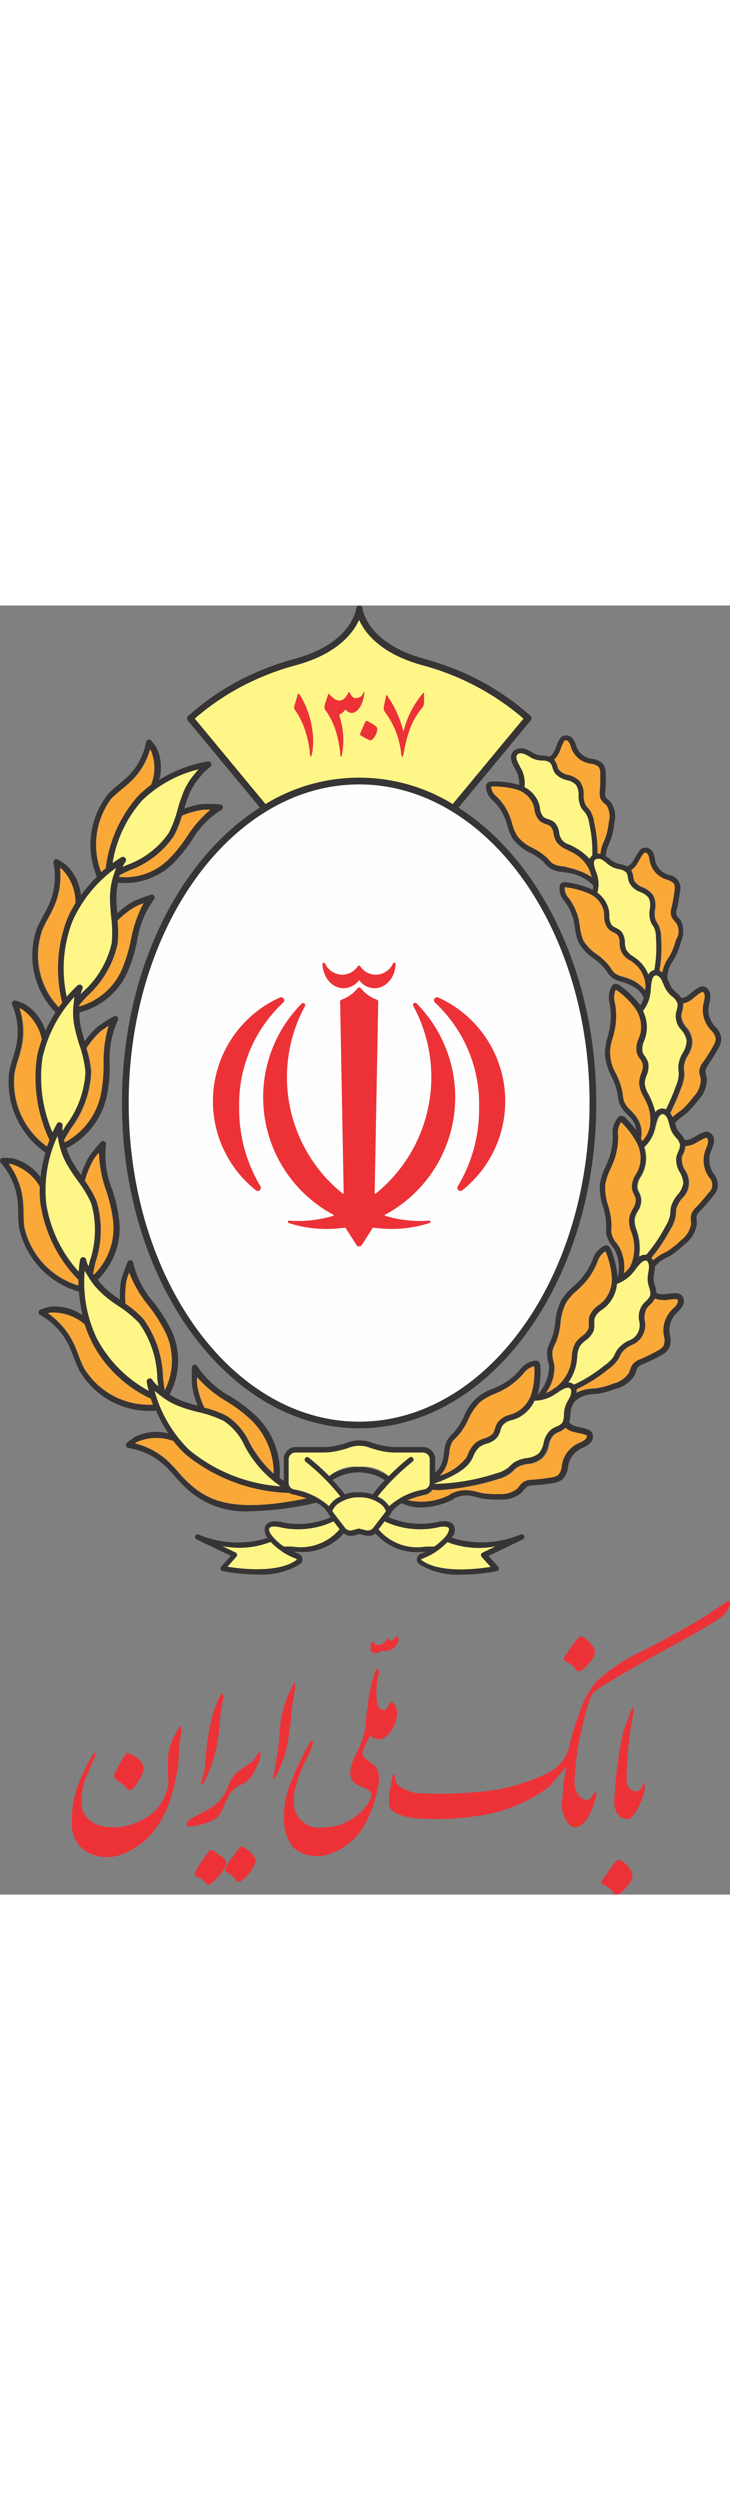<svg id="_2262728878496" xmlns="http://www.w3.org/2000/svg" height="150" viewBox="0 0 43.853 77.343">
  <rect x="0" y="0" width="43.853" height="77.343" fill="#808080" stroke="none"/>
  <g id="Group_80" data-name="Group 80" transform="translate(0)">
    <path id="Path_794" data-name="Path 794" d="M142.78,42.282c0,10.671,6.306,19.316,14.087,19.316s14.087-8.651,14.087-19.316S164.648,22.96,156.867,22.96,142.78,31.611,142.78,42.282Z" transform="translate(-135.319 -12.404)" fill="#fefefe"/>
    <path id="Path_795" data-name="Path 795" d="M154.034,10.43a15.143,15.143,0,0,1,1.757-.582c2.5-.686,3.435-1.947,3.783-2.718.343.771,1.28,2.026,3.784,2.718a15.421,15.421,0,0,1,6.092,3.208L165.2,18.181v.006a10.775,10.775,0,0,0-11.253,0v-.006L149.7,13.056a14.967,14.967,0,0,1,4.335-2.626Z" transform="translate(-138.002 -6.265)" fill="#fff688"/>
    <path id="Path_796" data-name="Path 796" d="M164.49,56.341a7.528,7.528,0,0,1-2.559.349c-.275-.012-.545-.037-.814-.073-.012,0-.031,0-.037.018l-.655,1.022a.192.192,0,0,1-.159.086.178.178,0,0,1-.159-.086l-.655-1.022c-.012-.012-.025-.024-.037-.018-.269.037-.539.061-.814.073a7.38,7.38,0,0,1-2.559-.349.075.075,0,0,1,.031-.147.528.528,0,0,0,.092.006,7.2,7.2,0,0,0,2.541-.294.035.035,0,0,0,.006-.067,7.995,7.995,0,0,1-1.9-12.667.128.128,0,0,1,.2.153,8.953,8.953,0,0,0,2.265,11.246.039.039,0,0,0,.061-.031l-.214-11.479a.133.133,0,0,1,.086-.122,2.219,2.219,0,0,0,.967-.692.12.12,0,0,1,.184,0,2.269,2.269,0,0,0,.967.692.125.125,0,0,1,.086.122L161.2,54.541a.039.039,0,0,0,.061.031,8.973,8.973,0,0,0,2.265-11.246.125.125,0,0,1,.2-.153,7.995,7.995,0,0,1-1.9,12.667c-.031.018-.031.061.006.067a7.205,7.205,0,0,0,2.541.294.528.528,0,0,0,.092-.006.075.075,0,0,1,.031.147h-.006Zm-4.23-14.571h0a1.2,1.2,0,0,1-.931.484,1.132,1.132,0,0,1-.68-.239,1.48,1.48,0,0,1-.459-.618,1.7,1.7,0,0,1-.129-.6.081.081,0,0,1,.153-.037,1.15,1.15,0,0,0,1.035.68,1.136,1.136,0,0,0,.937-.508.1.1,0,0,1,.073-.037.087.087,0,0,1,.073.037,1.121,1.121,0,0,0,.937.508,1.15,1.15,0,0,0,1.035-.68.08.08,0,0,1,.153.037,1.84,1.84,0,0,1-.122.6,1.48,1.48,0,0,1-.459.618,1.146,1.146,0,0,1-.68.239,1.167,1.167,0,0,1-.924-.484h0Zm7.212,7.659h0a8.322,8.322,0,0,0-2.645-6.312.184.184,0,0,1,.2-.306,6.823,6.823,0,0,1,1.433,11.565.183.183,0,0,1-.269-.239,8.98,8.98,0,0,0,1.28-4.708h0Zm-13.138,4.708h0a.183.183,0,0,1-.269.239A6.823,6.823,0,0,1,155.5,42.811a.184.184,0,0,1,.2.306,8.328,8.328,0,0,0-2.639,6.312,8.98,8.98,0,0,0,1.28,4.708Z" transform="translate(-138.692 -19.288)" fill="#ed3237"/>
    <path id="Path_797" data-name="Path 797" d="M160.518,17.958c-.018.135-.043.19-.061.19s-.043-.073-.055-.2a6.275,6.275,0,0,0-.275-1.347,4.723,4.723,0,0,0-.263-.655,3.36,3.36,0,0,0-.349-.594.293.293,0,0,1-.037-.282c.024-.1.055-.2.086-.3a2.51,2.51,0,0,0,.086-.306.22.22,0,0,1,.055-.11c.018-.012.043.012.08.067a4.366,4.366,0,0,1,.41.79,5.57,5.57,0,0,1,.4,1.831,4.112,4.112,0,0,1-.067.918h0Z" transform="translate(-141.785 -9.067)" fill="#ed3237"/>
    <path id="Path_798" data-name="Path 798" d="M164.525,15.151a.686.686,0,0,1-.343.282.456.456,0,0,1-.435-.129c-.037-.037-.061-.055-.061-.043l-.073.073a.629.629,0,0,1-.263.2c-.025.012-.037.012-.037.018a.142.142,0,0,0,.012.055,5.044,5.044,0,0,1,.227,1.151,4.343,4.343,0,0,1-.073,1.188c-.025.11-.043.153-.061.147s-.031-.067-.037-.171a6.545,6.545,0,0,0-.288-1.451A4.367,4.367,0,0,0,162.5,15.3a.333.333,0,0,1-.061-.288c.025-.1.055-.2.092-.306s.067-.214.11-.331a.327.327,0,0,1,.037-.08c.012-.012.024,0,.049.037a1.463,1.463,0,0,0,.263.245.588.588,0,0,0,.318.129.389.389,0,0,0,.171-.031.589.589,0,0,0,.153-.1.676.676,0,0,0,.122-.141.8.8,0,0,0,.086-.159c.025-.067.043-.092.061-.08a.331.331,0,0,1,.067.08,1.064,1.064,0,0,0,.141.2.284.284,0,0,0,.226.08.437.437,0,0,0,.416-.288c.018-.049.037-.08.055-.08s.024.024.018.086a1.746,1.746,0,0,1-.092.459,1.586,1.586,0,0,1-.2.422h0Z" transform="translate(-142.94 -9.003)" fill="#ed3237"/>
    <path id="Path_799" data-name="Path 799" d="M166.93,17.712a1.68,1.68,0,0,1-.171.331c-.08.1-.147.147-.2.147a.515.515,0,0,1-.214-.073c-.067-.031-.135-.067-.19-.1l-.171-.1c-.049-.024-.067-.049-.067-.061a.349.349,0,0,1,.024-.1c.043-.1.092-.208.135-.312s.092-.208.141-.312c.025-.061.055-.092.08-.1a.177.177,0,0,1,.116.037c.08.043.159.086.245.135a1.052,1.052,0,0,1,.227.171.189.189,0,0,1,.073.153,1.081,1.081,0,0,1-.031.178h0Z" transform="translate(-144.292 -10.107)" fill="#ed3237"/>
    <path id="Path_800" data-name="Path 800" d="M170.664,14.79a1.034,1.034,0,0,1-.018.2.378.378,0,0,1-.086.171,4.357,4.357,0,0,0-.747,1.292,7.585,7.585,0,0,0-.373,1.457c-.025.135-.049.2-.08.2s-.055-.073-.073-.214a5,5,0,0,0-.973-2.473.382.382,0,0,1-.067-.147.415.415,0,0,1,.006-.171c.012-.086.031-.184.055-.288s.043-.22.067-.343c.012-.08.043-.086.086-.024a6.639,6.639,0,0,1,.943,2.063q.028.083.055,0a3.368,3.368,0,0,1,.165-.557,5.766,5.766,0,0,1,.251-.569,4.373,4.373,0,0,1,.318-.545,5.2,5.2,0,0,1,.367-.5c.043-.055.073-.08.086-.073s.018.037.018.1v.416Z" transform="translate(-145.191 -9.033)" fill="#ed3237"/>
    <path id="Path_801" data-name="Path 801" d="M173.128,38.209a10.982,10.982,0,0,0,.612-.986,1.169,1.169,0,0,0,.184-.588,1.145,1.145,0,0,0-.367-.722,1.881,1.881,0,0,1-.147-.178,1.393,1.393,0,0,1-.239-1.059c.012-.055.024-.116.037-.171a1.435,1.435,0,0,0,.061-.435c-.012-.282-.184-.569-.459-.575a.561.561,0,0,0-.269.086,3.423,3.423,0,0,0-.373.269c-.086.067-.171.135-.251.19a.628.628,0,0,1-.392.153,1.467,1.467,0,0,0-.312-.331,2.2,2.2,0,0,1-.239-.239,1.643,1.643,0,0,1-.19-.373c-.031-.073-.067-.147-.1-.22a1.726,1.726,0,0,1,.116-.655,2.53,2.53,0,0,1,.214-.4c.049-.08.1-.159.147-.245a4.392,4.392,0,0,0,.343-.918,1.507,1.507,0,0,0-.024-1.28.972.972,0,0,0-.122-.147.58.58,0,0,1-.129-.19.647.647,0,0,1,.031-.349,9.838,9.838,0,0,0,.184-1.047.783.783,0,0,0-.673-.986c-.067-.024-.135-.049-.2-.08a1.128,1.128,0,0,1-.606-.729,1.351,1.351,0,0,1-.031-.153,1.481,1.481,0,0,0-.11-.38.508.508,0,0,0-.631-.269.574.574,0,0,0-.2.171,3.111,3.111,0,0,0-.233.373c-.055.092-.1.178-.159.263a.845.845,0,0,1-.324.294,1.7,1.7,0,0,0-.41-.135,1.491,1.491,0,0,1-.306-.092,1.322,1.322,0,0,1-.318-.214A2.282,2.282,0,0,0,167,25.7a.013.013,0,0,1-.012-.012,1.9,1.9,0,0,1,.043-.337,2.686,2.686,0,0,1,.153-.422c.037-.086.08-.178.11-.269a4.484,4.484,0,0,0,.2-.961,1.519,1.519,0,0,0-.214-1.261.921.921,0,0,0-.141-.129.591.591,0,0,1-.159-.171.71.71,0,0,1-.024-.349,8.733,8.733,0,0,0,.024-1.059,1.029,1.029,0,0,0-.135-.545,1.009,1.009,0,0,0-.68-.337c-.067-.012-.141-.024-.208-.043a1.135,1.135,0,0,1-.71-.631,1.441,1.441,0,0,1-.055-.147,1.17,1.17,0,0,0-.165-.355.51.51,0,0,0-.661-.178.543.543,0,0,0-.178.2,2.905,2.905,0,0,0-.178.4c-.037.1-.073.19-.116.282a.784.784,0,0,1-.282.337,1.644,1.644,0,0,0-.422-.067,2.358,2.358,0,0,1-.318-.043,1.465,1.465,0,0,1-.343-.165,1.7,1.7,0,0,0-.257-.135.734.734,0,0,0-.833.086c-.306.324-.067.771.11,1.1a.993.993,0,0,1,.061.11,1.588,1.588,0,0,1,.171.82.087.087,0,0,0-.037-.012,5.04,5.04,0,0,0-1.586-.2c-.214-.006-.355.092-.367.251a1.1,1.1,0,0,0,.422.9,3.015,3.015,0,0,1,.729,1.1c.049.122.086.251.122.373a2.84,2.84,0,0,0,.38.875,2.926,2.926,0,0,0,1.01.784,3.171,3.171,0,0,1,.784.539c.037.037.067.073.1.11a1.8,1.8,0,0,0,.294.275,1.6,1.6,0,0,0,.7.214c.092.012.184.024.269.043a2.688,2.688,0,0,1,1.635.778,1.239,1.239,0,0,1-.031.263.128.128,0,0,1-.037-.024,5.332,5.332,0,0,0-1.543-.435c-.208-.037-.367.043-.4.19a1.111,1.111,0,0,0,.282.955,3.035,3.035,0,0,1,.557,1.2c.024.129.049.263.067.386a2.692,2.692,0,0,0,.245.918,2.831,2.831,0,0,0,.882.924,3.2,3.2,0,0,1,.692.649l.086.122a1.545,1.545,0,0,0,.257.318,1.583,1.583,0,0,0,.655.312c.092.024.178.055.263.086.6.233.943.527,1.053.9a2.133,2.133,0,0,1-.208.429.021.021,0,0,1-.006-.012,5.275,5.275,0,0,0-1.212-1.182.4.4,0,0,0-.3-.1.265.265,0,0,0-.171.1,1.37,1.37,0,0,0-.147,1.1,3.841,3.841,0,0,1-.012,1.518c-.031.147-.067.294-.1.435a3.757,3.757,0,0,0-.178,1.053,3.535,3.535,0,0,0,.4,1.359,4.186,4.186,0,0,1,.355,1,1.651,1.651,0,0,1,.024.171,1.885,1.885,0,0,0,.092.441,1.773,1.773,0,0,0,.453.631c.073.067.135.141.2.208a1.318,1.318,0,0,1,.361.759,8.649,8.649,0,0,0-.612-.71.4.4,0,0,0-.282-.147.269.269,0,0,0-.19.08A1.388,1.388,0,0,0,167.4,42.4a3.875,3.875,0,0,1-.251,1.494c-.055.141-.116.282-.171.41a3.754,3.754,0,0,0-.343,1.016,3.52,3.52,0,0,0,.184,1.408,3.932,3.932,0,0,1,.19,1.047v.171a1.9,1.9,0,0,0,.018.453,1.785,1.785,0,0,0,.349.7c.055.08.11.159.159.239a2.269,2.269,0,0,1,.159,1.622l-.006.006V50.95A5.4,5.4,0,0,0,167.3,49.3a.418.418,0,0,0-.2-.245.234.234,0,0,0-.2,0,1.364,1.364,0,0,0-.71.845,3.879,3.879,0,0,1-.82,1.28c-.1.1-.214.208-.318.306a3.924,3.924,0,0,0-.716.8,3.52,3.52,0,0,0-.386,1.359,4,4,0,0,1-.239,1.035c-.024.055-.043.1-.073.159a2.317,2.317,0,0,0-.159.422,1.828,1.828,0,0,0,.049.778,2.537,2.537,0,0,1,.055.282,2.606,2.606,0,0,1-.7,1.684h-.006a.021.021,0,0,1,.006-.012,5.141,5.141,0,0,0,.171-1.684.4.4,0,0,0-.1-.294.244.244,0,0,0-.19-.067,1.389,1.389,0,0,0-.949.563,3.814,3.814,0,0,1-1.2.937c-.129.067-.269.122-.4.184a2.785,2.785,0,0,0-1.751,1.677,3.947,3.947,0,0,1-.569.9c-.037.043-.08.086-.116.122a2.062,2.062,0,0,0-.294.349,1.759,1.759,0,0,0-.208.747c-.012.1-.024.19-.043.282a1.426,1.426,0,0,1-.5.955v-.8a.73.73,0,0,0-.729-.729h-1.555a3.606,3.606,0,0,1-.973-.11,4.792,4.792,0,0,1-.527-.147,2.058,2.058,0,0,0-.753-.141,2.029,2.029,0,0,0-.765.141,3.981,3.981,0,0,1-.527.147,3.646,3.646,0,0,1-.98.11h-1.555a.726.726,0,0,0-.729.729v1.3c-.086-.055-.171-.116-.251-.178a4.669,4.669,0,0,0-1.371-3.673,9.019,9.019,0,0,0-1.567-1.2,5.585,5.585,0,0,1-2-1.818.186.186,0,0,0-.19-.092.17.17,0,0,0-.135.165,7.94,7.94,0,0,0,.018,1.182,4.738,4.738,0,0,0,.331,1.108,9.361,9.361,0,0,1-.943-.288,4.835,4.835,0,0,1-.753-.386,4.281,4.281,0,0,0,.11-3.845,9.481,9.481,0,0,0-1.053-1.671,5.532,5.532,0,0,1-1.243-2.394.169.169,0,0,0-.147-.147.177.177,0,0,0-.184.1,8.139,8.139,0,0,0-.392,1.114A4.906,4.906,0,0,0,137.8,52.3a8.538,8.538,0,0,1-.784-.6,4.259,4.259,0,0,1-.557-.6,4.284,4.284,0,0,0,1.3-3.508,9.067,9.067,0,0,0-.435-1.928,5.512,5.512,0,0,1-.367-2.675.175.175,0,0,0-.3-.153,7.631,7.631,0,0,0-.741.918,4.72,4.72,0,0,0-.453,1.059c-.19-.269-.38-.545-.539-.826a4.059,4.059,0,0,1-.331-.778,4.594,4.594,0,0,0,2.4-3.055,8.806,8.806,0,0,0,.19-1.965,5.561,5.561,0,0,1,.49-2.657.185.185,0,0,0-.024-.208.177.177,0,0,0-.208-.031,9.255,9.255,0,0,0-1,.637,4.571,4.571,0,0,0-.759.863c-.092-.312-.19-.637-.251-.955a3.743,3.743,0,0,1-.067-.778,4.287,4.287,0,0,0,2.877-2.394,9.494,9.494,0,0,0,.588-1.886,5.589,5.589,0,0,1,1.016-2.5.175.175,0,0,0,.012-.214.172.172,0,0,0-.2-.067,9.136,9.136,0,0,0-1.1.422,4.749,4.749,0,0,0-.918.692,8.949,8.949,0,0,1-.055-.986,4.318,4.318,0,0,1,.1-.857,2.97,2.97,0,0,0,.465.031,4.168,4.168,0,0,0,2.786-1.12,9.223,9.223,0,0,0,1.182-1.445,5.221,5.221,0,0,1,1.769-1.824.173.173,0,0,0,.092-.19.17.17,0,0,0-.159-.141,8.192,8.192,0,0,0-1.12-.018,4.441,4.441,0,0,0-1.035.275,8.426,8.426,0,0,1,.294-.863,3.761,3.761,0,0,1,.582-.955.8.8,0,0,1,.073-.086,2.7,2.7,0,0,1,.575-.575.2.2,0,0,0,.092-.233A.184.184,0,0,0,143.08,20a8.166,8.166,0,0,0-2.926,1.108,2.76,2.76,0,0,0-.135-1.886,3.728,3.728,0,0,0-.331-.465.176.176,0,0,0-.184-.061.186.186,0,0,0-.135.141,3.87,3.87,0,0,1-1.053,2.02c-.184.184-.386.355-.588.52s-.422.349-.612.545a4.911,4.911,0,0,0-.7,5,8.205,8.205,0,0,0-.961,1.108,2.914,2.914,0,0,0-.882-1.818,4.126,4.126,0,0,0-.508-.324.166.166,0,0,0-.19.012.187.187,0,0,0-.067.184,4.153,4.153,0,0,1-.233,2.406,7.73,7.73,0,0,1-.373.747c-.135.251-.269.508-.386.771a4.859,4.859,0,0,0,1.114,5.051,8.132,8.132,0,0,0-.606,1.108,2.934,2.934,0,0,0-1.224-1.6,4.083,4.083,0,0,0-.563-.214.17.17,0,0,0-.184.049.177.177,0,0,0-.031.19,4.1,4.1,0,0,1,.257,2.406c-.055.269-.135.545-.214.8s-.165.551-.22.839a5.128,5.128,0,0,0,2.179,4.83,9,9,0,0,0-.294,1.488,2.931,2.931,0,0,0-1.665-1.139,3.984,3.984,0,0,0-.6-.031.175.175,0,0,0-.159.1.168.168,0,0,0,.031.19,4.181,4.181,0,0,1,1,2.2,7.5,7.5,0,0,1,.049.833,8.257,8.257,0,0,0,.049.863,5.126,5.126,0,0,0,3.6,3.845,8.843,8.843,0,0,0,.22,1.414,2.915,2.915,0,0,0-1.953-.514,4.155,4.155,0,0,0-.575.171.17.17,0,0,0-.116.153.179.179,0,0,0,.092.171,4.138,4.138,0,0,1,1.678,1.739c.122.245.227.514.331.771a8.151,8.151,0,0,0,.337.8,4.859,4.859,0,0,0,4.224,2.449c.129,0,.263-.006.392-.018a8.962,8.962,0,0,0,.747,1.371,2.894,2.894,0,0,0-2.008.2,4.609,4.609,0,0,0-.484.361.173.173,0,0,0-.055.184.186.186,0,0,0,.147.129,4.143,4.143,0,0,1,2.179,1.053,6.67,6.67,0,0,1,.569.606c.19.214.38.429.594.631a5.19,5.19,0,0,0,4.035,1.5,18.506,18.506,0,0,0,3.912-.514,1.818,1.818,0,0,1,.7.631h.006a.328.328,0,0,0,.061.122l.1.122a4.8,4.8,0,0,1-3.061.269c-.588-.1-.8.11-.869.239a.7.7,0,0,0,.135.729,6,6,0,0,1-4.157-.2.161.161,0,0,0-.2.092.158.158,0,0,0,.08.2l2.063.986-.582.655a.166.166,0,0,0-.031.159.144.144,0,0,0,.116.1,11.587,11.587,0,0,0,2.094.208,4.485,4.485,0,0,0,2.559-.618.358.358,0,0,0,.147-.343.378.378,0,0,0-.245-.294c-.092-.037-.178-.073-.263-.11.08.006.159.006.233.006a3.283,3.283,0,0,0,2.755-1.108.744.744,0,0,0,.661.116l.294-.08.3.08a.722.722,0,0,0,.227.031.7.7,0,0,0,.435-.141,3.261,3.261,0,0,0,2.749,1.108c.08,0,.153-.006.239-.006-.086.037-.171.073-.263.11a.367.367,0,0,0-.245.294.354.354,0,0,0,.141.343,4.493,4.493,0,0,0,2.565.618,10.99,10.99,0,0,0,2.094-.208.155.155,0,0,0,.116-.1.166.166,0,0,0-.031-.159l-.582-.655L162,66.677a.162.162,0,0,0,.08-.208.164.164,0,0,0-.2-.092,6,6,0,0,1-4.157.2.682.682,0,0,0,.135-.729c-.067-.135-.282-.337-.869-.239a4.876,4.876,0,0,1-3.067-.269l.1-.122a.384.384,0,0,0,.061-.122h.006a1.7,1.7,0,0,1,.637-.588,2.607,2.607,0,0,0,1.157.257,4.642,4.642,0,0,0,1.788-.416,1.191,1.191,0,0,0,.239-.147,1.584,1.584,0,0,1,.863-.147,2.6,2.6,0,0,1,.465.092c.092.024.19.055.294.073a4.682,4.682,0,0,0,1.053.061,1.813,1.813,0,0,0,1.347-.41c.049-.055.092-.11.135-.159a.83.83,0,0,1,.19-.2.774.774,0,0,1,.392-.08A10.638,10.638,0,0,0,163.8,63.3a1.176,1.176,0,0,0,.575-.22,1.147,1.147,0,0,0,.337-.741c.012-.08.031-.153.049-.227a1.436,1.436,0,0,1,.68-.851,1.285,1.285,0,0,1,.159-.08,1.519,1.519,0,0,0,.38-.227.537.537,0,0,0,.159-.716.53.53,0,0,0-.239-.159,3.034,3.034,0,0,0-.447-.122,2.023,2.023,0,0,1-.306-.08.776.776,0,0,1-.361-.214,1.932,1.932,0,0,0,.067-.447,1.818,1.818,0,0,1,.037-.331,1.522,1.522,0,0,1,.171-.386l.037-.073a1.59,1.59,0,0,1,.71-.4,2.3,2.3,0,0,1,.471-.067,2.488,2.488,0,0,0,.3-.031,5.158,5.158,0,0,0,1.01-.288,1.813,1.813,0,0,0,1.139-.833,1.563,1.563,0,0,0,.073-.2.864.864,0,0,1,.11-.251.884.884,0,0,1,.343-.208,10.192,10.192,0,0,0,1.041-.508,1.169,1.169,0,0,0,.471-.4,1.15,1.15,0,0,0,.073-.814c-.012-.08-.024-.153-.031-.227a1.42,1.42,0,0,1,.361-1.029,1.158,1.158,0,0,1,.122-.122,1.712,1.712,0,0,0,.282-.337.541.541,0,0,0-.086-.729.619.619,0,0,0-.275-.073,2.8,2.8,0,0,0-.459.031c-.11.012-.214.024-.318.031a.835.835,0,0,1-.416-.086,1.524,1.524,0,0,0-.086-.447,1.361,1.361,0,0,1-.073-.324,1.741,1.741,0,0,1,.037-.422,2.73,2.73,0,0,0,.043-.312v-.073h0a2.158,2.158,0,0,1,.3-.294,2.271,2.271,0,0,1,.41-.245,2.918,2.918,0,0,0,.269-.147,5.337,5.337,0,0,0,.814-.661,1.836,1.836,0,0,0,.722-1.212c0-.073-.006-.141-.012-.208a.82.82,0,0,1,.006-.276.848.848,0,0,1,.233-.324,10.372,10.372,0,0,0,.759-.875,1.2,1.2,0,0,0,.276-.551,1.165,1.165,0,0,0-.251-.778c-.043-.067-.08-.129-.116-.2a1.423,1.423,0,0,1-.067-1.09c.018-.055.043-.11.067-.165a1.708,1.708,0,0,0,.129-.422.541.541,0,0,0-.367-.637.585.585,0,0,0-.282.037,2.368,2.368,0,0,0-.41.214c-.1.055-.19.11-.282.153a.709.709,0,0,1-.41.08,1.832,1.832,0,0,0-.257-.373,2.283,2.283,0,0,1-.2-.269,1.524,1.524,0,0,1-.122-.367.613.613,0,0,1,.08-.092,2.266,2.266,0,0,1,.367-.306c.08-.061.159-.122.239-.19a5.033,5.033,0,0,0,.7-.784,1.806,1.806,0,0,0,.52-1.31c-.012-.073-.031-.141-.043-.2a.887.887,0,0,1-.037-.269.764.764,0,0,1,.184-.355h.006Zm-4.286-12.03h0c.061-.092.116-.19.171-.282a2.178,2.178,0,0,1,.208-.331.261.261,0,0,1,.086-.08c.061-.024.165.037.214.129a.988.988,0,0,1,.08.288c.012.055.024.116.037.171a1.413,1.413,0,0,0,.784.943c.073.037.147.061.22.092a.745.745,0,0,1,.441.275.7.7,0,0,1,.024.38,7.385,7.385,0,0,1-.184,1.016.914.914,0,0,0-.018.514.931.931,0,0,0,.19.3,1.254,1.254,0,0,1,.092.116,1.236,1.236,0,0,1-.012,1.01,4.107,4.107,0,0,1-.318.857c-.043.08-.092.159-.141.233a2.67,2.67,0,0,0-.245.453,2.43,2.43,0,0,0-.11.4.654.654,0,0,0-.165-.1,7.786,7.786,0,0,0,.1-1.935,1.807,1.807,0,0,0-.135-.747,1.779,1.779,0,0,0-.1-.184c-.037-.061-.073-.116-.1-.178a1.289,1.289,0,0,1-.031-.618,1.342,1.342,0,0,0-.11-.857,1.408,1.408,0,0,0-.624-.478.991.991,0,0,1-.508-.386.756.756,0,0,1-.061-.251,1.16,1.16,0,0,0-.129-.4,1.3,1.3,0,0,0,.343-.343h0ZM164.171,19.5h0a3.194,3.194,0,0,0,.122-.306,1.886,1.886,0,0,1,.159-.355.223.223,0,0,1,.073-.092c.055-.037.171.012.227.092a.944.944,0,0,1,.122.275c.018.055.037.11.061.165a1.416,1.416,0,0,0,.918.814c.08.024.153.037.233.055a.754.754,0,0,1,.478.208.65.65,0,0,1,.08.373,9.658,9.658,0,0,1-.024,1.029,1.006,1.006,0,0,0,.055.514.931.931,0,0,0,.239.269c.037.037.08.067.11.1a1.246,1.246,0,0,1,.135,1,4,4,0,0,1-.184.894c-.031.086-.067.171-.1.251a2.457,2.457,0,0,0-.171.478,1.508,1.508,0,0,0-.037.282.935.935,0,0,0-.184-.018,8.021,8.021,0,0,0-.2-1.855,1.785,1.785,0,0,0-.245-.716,1.959,1.959,0,0,0-.135-.165,1.516,1.516,0,0,1-.129-.165,1.306,1.306,0,0,1-.122-.606,1.287,1.287,0,0,0-.239-.833,1.4,1.4,0,0,0-.692-.373,1.008,1.008,0,0,1-.557-.306.847.847,0,0,1-.1-.239,1.179,1.179,0,0,0-.184-.373,1.207,1.207,0,0,0,.282-.392h0Zm-2.284.931h0a.7.7,0,0,1-.061-.116c-.171-.318-.294-.575-.159-.722.1-.11.312-.08.465-.012.073.037.147.08.227.122a1.406,1.406,0,0,0,.422.2,1.958,1.958,0,0,0,.38.055.7.7,0,0,1,.478.135.711.711,0,0,1,.135.282,1.414,1.414,0,0,0,.135.318,1.24,1.24,0,0,0,.729.435,1.177,1.177,0,0,1,.545.275,1.07,1.07,0,0,1,.159.643,1.545,1.545,0,0,0,.171.753,1.366,1.366,0,0,0,.159.2,1.065,1.065,0,0,1,.11.135,1.481,1.481,0,0,1,.2.594,7.311,7.311,0,0,1,.184,1.91h0a.5.5,0,0,0-.159.2,3.6,3.6,0,0,0-1.022-.759c-.061-.037-.122-.067-.184-.1a.815.815,0,0,1-.618-.735,1.082,1.082,0,0,0-.294-.618,1.115,1.115,0,0,0-.373-.184.908.908,0,0,1-.257-.116.873.873,0,0,1-.227-.533c-.018-.1-.043-.2-.067-.294a1.749,1.749,0,0,0-.863-.973,1.973,1.973,0,0,0-.2-1.108h0Zm2.773,5.914h0a2.452,2.452,0,0,0-.294-.049,1.346,1.346,0,0,1-.563-.159,1.368,1.368,0,0,1-.239-.227c-.037-.043-.073-.08-.116-.122a3.677,3.677,0,0,0-.857-.588,2.588,2.588,0,0,1-.906-.692,2.584,2.584,0,0,1-.331-.784c-.037-.129-.08-.263-.129-.392a3.292,3.292,0,0,0-.808-1.224.859.859,0,0,1-.331-.594h.049a4.841,4.841,0,0,1,1.488.184,1.53,1.53,0,0,1,1,.918c.024.08.043.171.061.263a1.161,1.161,0,0,0,.343.722,1.316,1.316,0,0,0,.349.171.559.559,0,0,1,.453.575,1.636,1.636,0,0,0,.171.484,1.432,1.432,0,0,0,.618.465,1.524,1.524,0,0,1,.171.092,2.285,2.285,0,0,1,1.194,1.133h0c.024.086.055.165.08.239.012.043.031.08.043.116a.578.578,0,0,0,.018.055,4.607,4.607,0,0,0-1.5-.575h.006Zm1.782.41h0a.891.891,0,0,0-.043-.116c-.122-.343-.208-.612-.049-.741a.439.439,0,0,1,.465.055,2.2,2.2,0,0,1,.2.153,1.924,1.924,0,0,0,.386.257,1.95,1.95,0,0,0,.367.11.732.732,0,0,1,.453.208.693.693,0,0,1,.092.294,1.317,1.317,0,0,0,.086.331,1.227,1.227,0,0,0,.655.539,1.14,1.14,0,0,1,.5.355,1.065,1.065,0,0,1,.061.661,1.231,1.231,0,0,0,.178,1q.055.083.092.147a1.478,1.478,0,0,1,.1.618,7.329,7.329,0,0,1-.1,1.892.022.022,0,0,0-.018.006.517.517,0,0,0-.331.263,2.2,2.2,0,0,0-.735-.967c-.055-.043-.116-.08-.171-.122a1.093,1.093,0,0,1-.429-.422,1.152,1.152,0,0,1-.073-.4,1.088,1.088,0,0,0-.2-.655.969.969,0,0,0-.343-.239,1,1,0,0,1-.239-.153.889.889,0,0,1-.147-.563c-.006-.1-.012-.2-.024-.306a1.783,1.783,0,0,0-.7-1.09,1.912,1.912,0,0,0-.031-1.126v.012Zm1.861,6.263h0c-.092-.037-.19-.061-.282-.092a1.3,1.3,0,0,1-.533-.245,1.5,1.5,0,0,1-.2-.257c-.031-.049-.061-.092-.092-.135a3.633,3.633,0,0,0-.759-.71,2.717,2.717,0,0,1-.8-.814,2.693,2.693,0,0,1-.208-.82c-.024-.135-.043-.269-.067-.41a3.375,3.375,0,0,0-.618-1.335.835.835,0,0,1-.233-.637.1.1,0,0,1,.043.006,4.879,4.879,0,0,1,1.445.4,1.54,1.54,0,0,1,.857,1.059c.012.086.018.178.024.269a.9.9,0,0,0,.557.986.9.9,0,0,1,.245.165.763.763,0,0,1,.122.465,1.468,1.468,0,0,0,.1.508,1.5,1.5,0,0,0,.539.551,1.517,1.517,0,0,1,.159.116,1.843,1.843,0,0,1,.753,1.426c-.006.043-.006.08-.012.116a.6.6,0,0,1-.012.1,2.357,2.357,0,0,0-1.041-.71h.006Zm1.371.778h0a1.091,1.091,0,0,1,.012-.141c.031-.331.061-.741.269-.8.135-.037.282.116.373.276.012.024.025.055.043.086a.624.624,0,0,0,.055.129.3.3,0,0,1,.018.043,1.541,1.541,0,0,0,.52.729.817.817,0,0,1,.324.441.968.968,0,0,1-.049.361,1.2,1.2,0,0,0,.294,1.231,1.333,1.333,0,0,1,.3.612,1.368,1.368,0,0,1-.227.729,1.953,1.953,0,0,0-.275.808,2.216,2.216,0,0,0,.012.288l.018.2a2.014,2.014,0,0,1-.171.7,13.576,13.576,0,0,1-.594,1.4.494.494,0,0,0-.263-.049.551.551,0,0,0-.38.22,4.768,4.768,0,0,0-.318-.9c-.031-.067-.067-.135-.1-.2a1.505,1.505,0,0,1-.214-.649,1.627,1.627,0,0,1,.11-.453,1.312,1.312,0,0,0,.1-.753,1.216,1.216,0,0,0-.2-.4,1.007,1.007,0,0,1-.147-.275,1.167,1.167,0,0,1,.11-.667,2.858,2.858,0,0,0,.1-.324,2.172,2.172,0,0,0-.178-1.451,2.229,2.229,0,0,0,.459-1.175h0Zm-1,7.359h0c-.067-.08-.147-.159-.214-.233a1.5,1.5,0,0,1-.38-.508,1.627,1.627,0,0,1-.073-.367c-.006-.061-.012-.122-.024-.184a4.324,4.324,0,0,0-.373-1.09,3.285,3.285,0,0,1-.373-1.231,3.172,3.172,0,0,1,.165-.961c.043-.147.08-.3.11-.453a4.173,4.173,0,0,0,.012-1.653,1.147,1.147,0,0,1,.055-.784c.006.006.012.012.018.012a4.864,4.864,0,0,1,1.133,1.108,1.926,1.926,0,0,1,.324,1.518c-.024.1-.061.19-.1.294a1.4,1.4,0,0,0-.116.875,1.267,1.267,0,0,0,.2.373.941.941,0,0,1,.153.288,1.061,1.061,0,0,1-.092.563,1.714,1.714,0,0,0-.122.557,1.7,1.7,0,0,0,.251.814c.037.067.067.129.1.2a2.475,2.475,0,0,1,.288,1.671c-.012.037-.018.067-.031.1l-.018.055h0a2.037,2.037,0,0,1-.4.667c0-.006,0-.012-.006-.012-.024-.049-.049-.092-.073-.141a1.643,1.643,0,0,0-.422-1.475h.006Zm-.875,8.008h0c-.055-.092-.116-.178-.178-.263a1.557,1.557,0,0,1-.294-.563,1.5,1.5,0,0,1-.012-.373c0-.061.006-.122.006-.19a4.353,4.353,0,0,0-.2-1.133,3.286,3.286,0,0,1-.171-1.273,3.328,3.328,0,0,1,.312-.918c.061-.141.122-.282.184-.429a4.224,4.224,0,0,0,.276-1.629,1.11,1.11,0,0,1,.178-.759l.018.018a5.086,5.086,0,0,1,.949,1.267,1.942,1.942,0,0,1,.08,1.549c-.043.092-.092.184-.141.275a1.41,1.41,0,0,0-.257.851,1.326,1.326,0,0,0,.135.4.939.939,0,0,1,.1.312,1.1,1.1,0,0,1-.178.545,1.407,1.407,0,0,0-.092,1.371c.024.067.043.135.067.2a2.7,2.7,0,0,1-.122,1.873.873.873,0,0,0-.067.092,2.073,2.073,0,0,1-.324.331,2.533,2.533,0,0,0-.263-1.549v-.006Zm1.6.784h0c.129.043.178.251.171.435-.006.092-.024.184-.037.282a1.991,1.991,0,0,0-.037.508,2.086,2.086,0,0,0,.086.4,1.165,1.165,0,0,1,.073.41.421.421,0,0,1-.037.129,1.346,1.346,0,0,1-.233.282,1.266,1.266,0,0,0-.251.288,1.447,1.447,0,0,0-.153.912.98.98,0,0,1-.655,1.175,1.863,1.863,0,0,0-.661.539,2.592,2.592,0,0,0-.141.251c-.031.067-.061.122-.092.178a1.914,1.914,0,0,1-.52.5,8.723,8.723,0,0,1-1.849,1.163l-.031-.031a.527.527,0,0,0-.306-.1,2.814,2.814,0,0,0,.508-1.292c.012-.073.012-.147.024-.227a1.434,1.434,0,0,1,.165-.667,1.516,1.516,0,0,1,.331-.324,1.358,1.358,0,0,0,.49-.588,1.419,1.419,0,0,0,.043-.447,1.035,1.035,0,0,1,.018-.312,1.176,1.176,0,0,1,.453-.508c.086-.067.178-.141.263-.214a2.137,2.137,0,0,0,.624-1.322,2.3,2.3,0,0,0,1.016-.747c.012-.018.08-.1.092-.122.2-.263.441-.588.649-.52h.006Zm-5.51,6.336h0a2.458,2.458,0,0,0-.061-.306,1.6,1.6,0,0,1-.049-.631,1.774,1.774,0,0,1,.135-.349,1.461,1.461,0,0,0,.08-.171,4.247,4.247,0,0,0,.257-1.12,3.283,3.283,0,0,1,.343-1.237,3.575,3.575,0,0,1,.649-.722c.116-.1.227-.214.337-.324a4.175,4.175,0,0,0,.888-1.39,1.156,1.156,0,0,1,.465-.631c0,.006.006.012.006.018a4.87,4.87,0,0,1,.373,1.543,1.926,1.926,0,0,1-.539,1.457c-.073.067-.153.129-.239.2a1.439,1.439,0,0,0-.569.68,1.463,1.463,0,0,0-.037.422,1.173,1.173,0,0,1-.024.331,1.108,1.108,0,0,1-.373.429,1.807,1.807,0,0,0-.4.4,1.735,1.735,0,0,0-.22.82c-.006.073-.012.147-.024.214a2.44,2.44,0,0,1-.931,1.635c-.043.024-.086.055-.122.08s-.08.055-.116.08a2.363,2.363,0,0,1-.349.184,2.581,2.581,0,0,0,.514-1.6Zm-6.361,5.5h0a2.753,2.753,0,0,0,.049-.312,1.567,1.567,0,0,1,.165-.612,1.494,1.494,0,0,1,.245-.288c.043-.043.086-.092.129-.135a4.4,4.4,0,0,0,.612-.973,3.2,3.2,0,0,1,.729-1.053,3.446,3.446,0,0,1,.851-.465c.141-.061.282-.122.422-.2a4.24,4.24,0,0,0,1.3-1.022,1.121,1.121,0,0,1,.649-.441v.024a5.081,5.081,0,0,1-.159,1.573,1.934,1.934,0,0,1-.986,1.2c-.092.037-.19.067-.294.1a1.357,1.357,0,0,0-.759.453,1.332,1.332,0,0,0-.171.386.963.963,0,0,1-.129.3,1.059,1.059,0,0,1-.5.282,1.818,1.818,0,0,0-.514.251,1.662,1.662,0,0,0-.478.7c-.031.067-.061.135-.092.2a3.243,3.243,0,0,1-1.586,1.084,1.826,1.826,0,0,0,.514-1.065v.006Zm1.384.135h0a2.178,2.178,0,0,0,.1-.208,1.49,1.49,0,0,1,.373-.575,1.8,1.8,0,0,1,.422-.2,1.036,1.036,0,0,0,.839-.8.772.772,0,0,1,.71-.618,3.39,3.39,0,0,0,.318-.122,2.14,2.14,0,0,0,1.022-1.041,2.32,2.32,0,0,0,1.206-.367c.037-.024.08-.055.122-.08s.08-.055.122-.08h0l.012-.012c.245-.159.508-.306.655-.2.11.08.086.294.012.465-.024.055-.049.11-.08.165a.785.785,0,0,0-.067.122h0a1.776,1.776,0,0,0-.184.429,1.822,1.822,0,0,0-.049.4,1.068,1.068,0,0,1-.067.41s-.061.1-.073.11a1,1,0,0,1-.306.19,1.652,1.652,0,0,0-.337.184,1.418,1.418,0,0,0-.441.808,1.275,1.275,0,0,1-.294.612,1.39,1.39,0,0,1-.716.276,1.92,1.92,0,0,0-.8.288,1.583,1.583,0,0,0-.214.19,1.466,1.466,0,0,1-.147.135,2,2,0,0,1-.655.3,13.1,13.1,0,0,1-3.71.637v-.024c.453-.153,1.843-.68,2.216-1.414h.006Zm-14.693-3.5h0a8.821,8.821,0,0,1,1.506,1.151,4.428,4.428,0,0,1,1.292,3.165,7.051,7.051,0,0,1-1.463-1.892,3.733,3.733,0,0,0-1.378-1.586,6.246,6.246,0,0,0-1.322-.484v-.006a5.326,5.326,0,0,1-.41-1.261,3.85,3.85,0,0,1-.031-.563,7.388,7.388,0,0,0,1.8,1.469h0Zm-1.726.631h0a6.7,6.7,0,0,1,1.524.527,3.473,3.473,0,0,1,1.237,1.451,6.76,6.76,0,0,0,2.186,2.467,9.665,9.665,0,0,1-5.473-2.173,7.777,7.777,0,0,1-2.088-3.545l.275.22c.037.024.067.049.092.067a4.227,4.227,0,0,0,1.126.637,10.809,10.809,0,0,0,1.126.343h0Zm-4.322-7.836h0a3.807,3.807,0,0,1,.171-.539,7.353,7.353,0,0,0,1.175,2,9.067,9.067,0,0,1,1.016,1.6,3.942,3.942,0,0,1-.055,3.453c-.037-.251-.067-.5-.1-.765a6.2,6.2,0,0,0-1.182-3.52,6.042,6.042,0,0,0-1.071-.912h0a5.633,5.633,0,0,1,.049-1.329h0Zm-1.439.747h0a9.494,9.494,0,0,0,.943.71,7.045,7.045,0,0,1,1.249,1.022,5.9,5.9,0,0,1,1.1,3.324c.018.153.037.306.061.465a1.544,1.544,0,0,1-.343-.367.193.193,0,0,0-.233-.086.2.2,0,0,0-.122.214c.037.171.073.349.122.52a7.674,7.674,0,0,1-3.11-3.141,7.85,7.85,0,0,1-.729-4.047c.055.1.116.2.184.306a.9.9,0,0,1,.055.092,4.246,4.246,0,0,0,.833.992h0Zm-.557-8.032h0a4.189,4.189,0,0,1,.343-.447,7.5,7.5,0,0,0,.435,2.277,9.061,9.061,0,0,1,.422,1.849,3.932,3.932,0,0,1-1.157,3.19.013.013,0,0,0-.012-.012.344.344,0,0,1-.031-.049c.043-.227.1-.465.147-.692a6.051,6.051,0,0,0,.061-3.667,6.649,6.649,0,0,0-.7-1.218h0a5.33,5.33,0,0,1,.5-1.237h0Zm-.955,1.206h0a6.7,6.7,0,0,1,.833,1.384,5.742,5.742,0,0,1-.08,3.453c-.024.1-.043.208-.067.312a1.255,1.255,0,0,1-.147-.38.193.193,0,0,0-.38,0,6.768,6.768,0,0,0-.08.7,7.877,7.877,0,0,1-1.941-4.053,7.732,7.732,0,0,1,.569-3.832h.006v-.006l.092-.22a3.106,3.106,0,0,0,.073.343.491.491,0,0,0,.024.11,4.351,4.351,0,0,0,.453,1.212,9.782,9.782,0,0,0,.649.986h0Zm1.414-8.945h0a4.053,4.053,0,0,1,.465-.318,7.411,7.411,0,0,0-.3,2.3,9.179,9.179,0,0,1-.184,1.892,4.264,4.264,0,0,1-2.149,2.792.833.833,0,0,0-.025-.1.155.155,0,0,0-.012-.043c.122-.214.257-.435.392-.661a6.065,6.065,0,0,0,1.237-3.465,6.054,6.054,0,0,0-.288-1.377h0a5.1,5.1,0,0,1,.857-1.016h0Zm-.931,2.418h0a5.786,5.786,0,0,1-1.188,3.251c-.061.1-.116.2-.178.3a1.029,1.029,0,0,1,0-.275.19.19,0,0,0-.355-.122c-.092.165-.171.331-.251.5a8.32,8.32,0,0,1-.6-4.469,7.862,7.862,0,0,1,1.91-3.649c-.018.116-.031.233-.043.349-.006.043-.006.08-.012.11a4.178,4.178,0,0,0,.049,1.292,10.052,10.052,0,0,0,.306,1.139,6.864,6.864,0,0,1,.355,1.573h0Zm2.982-9.875h0a3.807,3.807,0,0,1,.514-.22,7.507,7.507,0,0,0-.759,2.192,8.953,8.953,0,0,1-.557,1.818,3.956,3.956,0,0,1-2.541,2.18v-.049c0-.012.006-.024.006-.043.153-.178.318-.355.478-.533a5.908,5.908,0,0,0,1.818-3.116,6.37,6.37,0,0,0,0-1.408v-.006a5.293,5.293,0,0,1,1.041-.82h0Zm4.022-5.822h0a3.261,3.261,0,0,1,.5-.012,7.122,7.122,0,0,0-1.414,1.635,8.629,8.629,0,0,1-1.133,1.39,3.736,3.736,0,0,1-2.92,1.01c.006-.024.018-.055.024-.086.006-.006.006-.018.012-.024.19-.092.38-.19.563-.276a5.464,5.464,0,0,0,2.675-2.057,5.886,5.886,0,0,0,.5-1.231,5.055,5.055,0,0,1,1.2-.349Zm-.4-2.2h0c-.024.031-.049.055-.067.08a3.831,3.831,0,0,0-.637,1.041,9.671,9.671,0,0,0-.355,1.053,6.484,6.484,0,0,1-.539,1.42,5.16,5.16,0,0,1-2.522,1.916c-.08.037-.159.073-.233.116a1.292,1.292,0,0,1,.159-.294.186.186,0,0,0,0-.245.19.19,0,0,0-.245-.043c-.178.11-.349.227-.52.349a7.4,7.4,0,0,1,1.782-3.765A7.413,7.413,0,0,1,142.5,20.48c-.067.073-.129.153-.2.227h0Zm-4.971,1.463h0c.184-.184.386-.349.588-.52a7.348,7.348,0,0,0,.612-.545,4.223,4.223,0,0,0,1.059-1.824.733.733,0,0,1,.067.1,2.69,2.69,0,0,1-.012,2.026,6.316,6.316,0,0,0-.778.661,7.952,7.952,0,0,0-1.941,4.341c-.092.073-.184.147-.269.227a4.609,4.609,0,0,1,.667-4.481h.006Zm.2,4.237h0c-.037.11-.073.22-.11.337a1,1,0,0,1-.037.1,4.374,4.374,0,0,0-.208,1.28c-.006.4.037.79.067,1.175a7.124,7.124,0,0,1,.037,1.61,5.535,5.535,0,0,1-1.726,2.926c-.043.043-.08.092-.122.135a1.03,1.03,0,0,1,.1-.294.188.188,0,0,0-.294-.227,7.442,7.442,0,0,0-.643.673,7.906,7.906,0,0,1,.343-4.524,7.917,7.917,0,0,1,2.6-3.19h0Zm-4.426,3.735h0c.1-.251.239-.5.367-.741a8.344,8.344,0,0,0,.386-.778,4.476,4.476,0,0,0,.318-2.228c.049.037.092.067.122.092a2.919,2.919,0,0,1,.8,2.014,7.2,7.2,0,0,0-.5.961,8.306,8.306,0,0,0-.3,5.014l-.2.275a4.546,4.546,0,0,1-.992-4.6h0ZM131.454,38.7h0c.055-.269.135-.539.214-.8s.165-.557.227-.839a4.518,4.518,0,0,0-.141-2.247c.055.024.1.043.141.061a2.876,2.876,0,0,1,1.182,1.812,7.363,7.363,0,0,0-.294,1.041,8.793,8.793,0,0,0,.753,4.99c-.049.122-.092.251-.141.386a4.737,4.737,0,0,1-1.941-4.4Zm.588,9.232h0A7.49,7.49,0,0,1,132,47.1a7.058,7.058,0,0,0-.055-.869,4.451,4.451,0,0,0-.839-2.088c.061.006.116.012.153.018a2.925,2.925,0,0,1,1.7,1.347A7.037,7.037,0,0,0,133,46.6a8.284,8.284,0,0,0,2.271,4.512v.337a4.742,4.742,0,0,1-3.233-3.514h0Zm3.569,8.436h0c-.122-.245-.227-.508-.324-.765s-.208-.539-.343-.8a4.6,4.6,0,0,0-1.488-1.69,1.019,1.019,0,0,1,.147-.037,2.9,2.9,0,0,1,2.051.7,7.311,7.311,0,0,0,.4,1,8.037,8.037,0,0,0,3.569,3.459,3.614,3.614,0,0,0,.129.361,4.553,4.553,0,0,1-4.151-2.241h0Zm6.226,6.857h0a7.646,7.646,0,0,1-.569-.606,8.26,8.26,0,0,0-.6-.631,4.511,4.511,0,0,0-1.984-1.065.93.93,0,0,1,.129-.086,2.924,2.924,0,0,1,2.167-.055,6.567,6.567,0,0,0,.729.8,10.318,10.318,0,0,0,6.226,2.314.735.735,0,0,0,.227.092,6.21,6.21,0,0,1,.82.233c-4.586.943-6.006.067-7.151-1v-.006Zm6.551,4.653h0a.028.028,0,0,1-.018.037c-1.1.8-3.343.533-4.126.4l.533-.6a.142.142,0,0,0,.037-.135.185.185,0,0,0-.086-.116l-.79-.38a5.188,5.188,0,0,0,2.89-.251,4.222,4.222,0,0,0,.667.557v.024h.037a4.108,4.108,0,0,0,.82.416.066.066,0,0,1,.037.037h0Zm-.251-.771h-.508a3.429,3.429,0,0,1-.637-.551c-.227-.257-.282-.453-.239-.539s.2-.135.539-.08a5.057,5.057,0,0,0,3.312-.331l.361.471a3.065,3.065,0,0,1-2.828,1.035h0Zm4.384-.98h0l-.38-.1-.38.1a.409.409,0,0,1-.422-.092l-.778-1.01c-.031-.037.006-.135.092-.251a1.1,1.1,0,0,1,.38-.324,2.138,2.138,0,0,1,.906-.288h.355a2.138,2.138,0,0,1,.955.282,1.161,1.161,0,0,1,.38.324c.08.116.116.214.086.251l-.778,1.01a.411.411,0,0,1-.416.092Zm-.239-2.277h-.288a1.741,1.741,0,0,0-.68.129c-.227-.294-.471-.575-.735-.863a2.878,2.878,0,0,1,3.128.006,9.469,9.469,0,0,0-.735.863,1.86,1.86,0,0,0-.68-.129h0Zm4.5,3.557h0a3.949,3.949,0,0,0,.667-.557,5.245,5.245,0,0,0,2.89.251l-.79.38a.164.164,0,0,0-.092.11.167.167,0,0,0,.037.141l.533.6c-.784.129-3.024.4-4.126-.4a.046.046,0,0,1-.018-.043c0-.012.006-.031.037-.043a3.944,3.944,0,0,0,.82-.41l.037-.024h0Zm.2-1.469h0c.331-.055.5.006.539.08s-.012.282-.239.545a4.063,4.063,0,0,1-.637.551h-.514a3.031,3.031,0,0,1-2.816-1.035l.361-.471a5.07,5.07,0,0,0,3.318.331h0Zm-3.043-1.249h0a.8.8,0,0,0-.061-.092,1.358,1.358,0,0,0-.49-.416c-.037-.024-.086-.043-.129-.067a12.983,12.983,0,0,1,2.094-2.088.161.161,0,1,0-.2-.251,14.668,14.668,0,0,0-1.237,1.108,3.156,3.156,0,0,0-3.563,0,13.669,13.669,0,0,0-1.237-1.108.161.161,0,1,0-.2.251,12.982,12.982,0,0,1,2.094,2.088c-.043.024-.092.043-.129.067a1.465,1.465,0,0,0-.484.416c-.024.037-.043.067-.061.092a4.173,4.173,0,0,0-2.1-1,.406.406,0,0,1-.318-.4v-1.4a.41.41,0,0,1,.41-.41h1.555a3.942,3.942,0,0,0,1.041-.116,4.382,4.382,0,0,0,.563-.159,1.849,1.849,0,0,1,.667-.129,1.734,1.734,0,0,1,.655.129,4.69,4.69,0,0,0,.563.159,3.943,3.943,0,0,0,1.041.116h1.555a.41.41,0,0,1,.41.41v1.4a.406.406,0,0,1-.324.4,4.173,4.173,0,0,0-2.1,1h0Zm11.044-4.469h0a3.118,3.118,0,0,0,.343.086,2.626,2.626,0,0,1,.392.1.245.245,0,0,1,.092.055c.025.037-.012.159-.116.245a1.436,1.436,0,0,1-.3.178,1.59,1.59,0,0,0-.178.086,1.736,1.736,0,0,0-.851,1.059,1.654,1.654,0,0,0-.049.251.872.872,0,0,1-.22.539.828.828,0,0,1-.416.147,9.921,9.921,0,0,1-1.127.135,1.137,1.137,0,0,0-.545.135,1.2,1.2,0,0,0-.275.282,1.17,1.17,0,0,1-.11.135,1.573,1.573,0,0,1-1.108.306,4.8,4.8,0,0,1-.986-.055c-.092-.018-.178-.043-.269-.067a2.932,2.932,0,0,0-.533-.1,2.041,2.041,0,0,0-1.09.208,1.176,1.176,0,0,1-.178.11,3.64,3.64,0,0,1-2.394.269A5.837,5.837,0,0,1,156.1,64a.736.736,0,0,0,.447-.3,3.511,3.511,0,0,0,.386.024,14.665,14.665,0,0,0,3.557-.667,2.239,2.239,0,0,0,.765-.361,1.076,1.076,0,0,0,.171-.159,1.387,1.387,0,0,1,.178-.159,1.543,1.543,0,0,1,.667-.227,1.63,1.63,0,0,0,.882-.361,1.6,1.6,0,0,0,.386-.765,1.173,1.173,0,0,1,.324-.637,1.755,1.755,0,0,1,.263-.147,1.174,1.174,0,0,0,.4-.251,1.084,1.084,0,0,0,.441.239h0Zm5.418-7.879h0c.116-.006.233-.018.349-.031a2.378,2.378,0,0,1,.4-.031.209.209,0,0,1,.1.018c.043.024.043.159-.025.269a1.481,1.481,0,0,1-.227.263l-.141.141a1.745,1.745,0,0,0-.453,1.286,1.653,1.653,0,0,0,.037.251.84.84,0,0,1-.031.582.924.924,0,0,1-.343.282,10.392,10.392,0,0,1-1.016.5,1.083,1.083,0,0,0-.471.306,1.349,1.349,0,0,0-.171.355c-.018.055-.037.11-.055.159a1.576,1.576,0,0,1-.943.655,4.836,4.836,0,0,1-.943.269c-.092.012-.184.018-.282.024a2.806,2.806,0,0,0-.533.08,2.565,2.565,0,0,0-.435.171.748.748,0,0,0-.012-.2A9.1,9.1,0,0,0,167.1,56.5a2.32,2.32,0,0,0,.606-.594,1.35,1.35,0,0,0,.11-.208,1.2,1.2,0,0,1,.673-.643,1.3,1.3,0,0,0,.826-1.488,1.177,1.177,0,0,1,.1-.71,1.345,1.345,0,0,1,.2-.227,1.281,1.281,0,0,0,.3-.373,1.229,1.229,0,0,0,.49.08h.006Zm1.12-8.5h0a1.144,1.144,0,0,1,.1-.288,1.246,1.246,0,0,0,.129-.465,1.222,1.222,0,0,0,.484-.116c.1-.049.208-.11.306-.165a2.511,2.511,0,0,1,.361-.184.261.261,0,0,1,.1-.024c.049.006.1.122.086.257a1.249,1.249,0,0,1-.1.337l-.073.184a1.744,1.744,0,0,0,.092,1.359l.129.22a.851.851,0,0,1,.2.545.906.906,0,0,1-.208.392,10.849,10.849,0,0,1-.741.851,1.1,1.1,0,0,0-.312.465,1.067,1.067,0,0,0-.012.392.819.819,0,0,1,.006.171,1.553,1.553,0,0,1-.612.973,5.208,5.208,0,0,1-.759.624,2.419,2.419,0,0,1-.251.135,2.806,2.806,0,0,0-.459.282,1.972,1.972,0,0,0-.178.159.55.55,0,0,0-.1-.159,10.54,10.54,0,0,0,1.133-1.684,2.245,2.245,0,0,0,.318-.784c.012-.08.018-.159.025-.233a1.431,1.431,0,0,1,.024-.239,1.524,1.524,0,0,1,.343-.618,1.3,1.3,0,0,0,.178-1.7,1.2,1.2,0,0,1-.19-.692V43.83Zm-.116-.771h0a.9.9,0,0,1-.1.349,2.085,2.085,0,0,0-.122.361,1.443,1.443,0,0,0,.214.894,1.337,1.337,0,0,1,.2.649,1.426,1.426,0,0,1-.343.686,1.9,1.9,0,0,0-.4.753,2.3,2.3,0,0,0-.031.288c-.006.067-.006.135-.018.2a1.912,1.912,0,0,1-.282.661,9.547,9.547,0,0,1-1.145,1.69.6.6,0,0,0-.416.11,3.248,3.248,0,0,0-.086-1.384c-.024-.067-.043-.147-.067-.214a1.431,1.431,0,0,1-.11-.68,1.483,1.483,0,0,1,.178-.429,1.041,1.041,0,0,0,.08-1.157,1,1,0,0,1-.1-.294,1.15,1.15,0,0,1,.214-.643,2.769,2.769,0,0,0,.153-.3,2.167,2.167,0,0,0,.055-1.463,2.23,2.23,0,0,0,.606-.973,1.224,1.224,0,0,0,.055-.214.114.114,0,0,1,.012-.043c.08-.318.178-.722.4-.747.135-.012.263.159.324.331.031.086.055.178.08.269a2.01,2.01,0,0,0,.165.478,2.165,2.165,0,0,0,.239.331.81.81,0,0,1,.251.484h0Zm1.408-5.039h0a1.022,1.022,0,0,0-.233.514,1.286,1.286,0,0,0,.043.386,1.713,1.713,0,0,1,.037.171,1.515,1.515,0,0,1-.453,1.053,4.963,4.963,0,0,1-.649.729c-.073.061-.147.116-.227.171a3.047,3.047,0,0,0-.355.288.9.9,0,0,0-.135-.239,13.661,13.661,0,0,0,.649-1.494,2.341,2.341,0,0,0,.2-.826c0-.08-.012-.159-.018-.233a1.077,1.077,0,0,1-.012-.239,1.632,1.632,0,0,1,.239-.667,1.609,1.609,0,0,0,.263-.918,1.629,1.629,0,0,0-.361-.778,1.193,1.193,0,0,1-.294-.655,1.073,1.073,0,0,1,.055-.294,1.314,1.314,0,0,0,.055-.471,1.111,1.111,0,0,0,.459-.2,3.292,3.292,0,0,0,.276-.214,2.238,2.238,0,0,1,.331-.239.234.234,0,0,1,.1-.037h0c.049,0,.122.11.122.245a1.4,1.4,0,0,1-.049.343c-.012.061-.031.129-.043.19a1.752,1.752,0,0,0,.306,1.329,2.541,2.541,0,0,0,.165.2.841.841,0,0,1,.282.508.866.866,0,0,1-.141.416,9.7,9.7,0,0,1-.6.961h-.006Z" transform="translate(-130.593 -10.646)" fill="#373435"/>
    <path id="Path_802" data-name="Path 802" d="M150.837,17.847c-4.885,3.1-8.277,9.875-8.277,17.718,0,10.763,6.392,19.518,14.246,19.518s14.246-8.755,14.246-19.518c0-7.843-3.4-14.62-8.277-17.718l4.341-5.234a.2.2,0,0,0-.018-.275,15.172,15.172,0,0,0-4.6-2.828,17.168,17.168,0,0,0-1.8-.6c-3.4-.931-3.679-2.939-3.686-3.018V5.878c0-.012-.006-.018-.006-.024s0-.012-.006-.012S157,5.829,157,5.823s-.006-.012-.012-.018a.013.013,0,0,0-.012-.012l-.018-.018-.012-.012a.046.046,0,0,0-.024-.012l-.006-.006a.191.191,0,0,0-.116-.024.173.173,0,0,0-.147.1v.006c-.006.012-.012.018-.012.031s0,.006-.006.006,0,.018-.006.024V5.9c-.012.086-.288,2.088-3.692,3.018a14.378,14.378,0,0,0-1.8.6,15.172,15.172,0,0,0-4.6,2.828.2.2,0,0,0-.018.275l4.341,5.234h.006Zm19.811,17.718h0c0,10.542-6.208,19.12-13.842,19.12s-13.842-8.577-13.842-19.12,6.208-19.113,13.842-19.113S170.649,25.028,170.649,35.565ZM151.266,9.876h0a15.147,15.147,0,0,1,1.757-.582c2.5-.686,3.435-1.947,3.784-2.718.343.771,1.28,2.026,3.784,2.718a15.421,15.421,0,0,1,6.092,3.208l-4.249,5.124v.006a10.775,10.775,0,0,0-11.253,0v-.006L146.931,12.5A14.967,14.967,0,0,1,151.266,9.876Z" transform="translate(-135.233 -5.717)" fill="#373435"/>
    <path id="Path_803" data-name="Path 803" d="M156.024,98.088a3.943,3.943,0,0,0,.82.41.058.058,0,0,1,.037.043.034.034,0,0,1-.012.037c-1.1.8-3.343.533-4.126.4l.533-.6a.149.149,0,0,0,.037-.141.152.152,0,0,0-.092-.11l-.79-.38a5.188,5.188,0,0,0,2.89-.251,4.221,4.221,0,0,0,.667.557l.037.024h0Z" transform="translate(-139.061 -41.309)" fill="#fff688"/>
    <path id="Path_804" data-name="Path 804" d="M158.4,96.986H157.9a3.093,3.093,0,0,1-.637-.557c-.233-.257-.288-.453-.239-.539s.2-.135.539-.08a5.016,5.016,0,0,0,3.312-.331l.361.471a3.064,3.064,0,0,1-2.828,1.035h0Z" transform="translate(-140.834 -40.526)" fill="#fff688"/>
    <path id="Path_805" data-name="Path 805" d="M172.843,98.067a3.947,3.947,0,0,0,.667-.557,5.245,5.245,0,0,0,2.89.251l-.79.38a.145.145,0,0,0-.086.11.149.149,0,0,0,.037.141l.533.6c-.784.129-3.024.4-4.126-.4-.006,0-.025-.012-.018-.043,0-.012.006-.031.037-.037a4.269,4.269,0,0,0,.82-.41l.037-.024h.006Z" transform="translate(-146.629 -41.313)" fill="#fff688"/>
    <path id="Path_806" data-name="Path 806" d="M171.423,95.811c.331-.055.5.006.539.08s-.012.282-.239.545a3.7,3.7,0,0,1-.637.551h-.514a3.044,3.044,0,0,1-2.822-1.035l.361-.471a5.049,5.049,0,0,0,3.312.331h0Z" transform="translate(-145.002 -40.526)" fill="#fff688"/>
    <path id="Path_807" data-name="Path 807" d="M164.96,91.677a.8.8,0,0,0-.061-.092,1.42,1.42,0,0,0-.49-.416c-.043-.024-.086-.043-.129-.067a12.984,12.984,0,0,1,2.094-2.088.163.163,0,0,0,.024-.227.156.156,0,0,0-.22-.024,13.8,13.8,0,0,0-1.237,1.114,2.383,2.383,0,0,0-1.788-.557,2.349,2.349,0,0,0-1.782.557,14.71,14.71,0,0,0-1.237-1.114.161.161,0,0,0-.2.251,12.981,12.981,0,0,1,2.094,2.088c-.043.024-.092.043-.129.067a1.465,1.465,0,0,0-.484.416c-.024.037-.043.061-.061.092a4.173,4.173,0,0,0-2.1-1,.411.411,0,0,1-.324-.4v-1.4a.41.41,0,0,1,.41-.41H160.9a3.942,3.942,0,0,0,1.041-.116,4.381,4.381,0,0,0,.563-.159,1.874,1.874,0,0,1,.667-.129,1.734,1.734,0,0,1,.655.129c.159.049.337.11.563.159a3.989,3.989,0,0,0,1.041.116h1.555a.41.41,0,0,1,.41.41v1.4a.406.406,0,0,1-.324.4,4.172,4.172,0,0,0-2.1,1h.006Z" transform="translate(-141.581 -37.647)" fill="#fff688"/>
    <path id="Path_808" data-name="Path 808" d="M192.867,30.633c.061-.092.116-.19.171-.288a2.527,2.527,0,0,1,.208-.331.261.261,0,0,1,.086-.08c.061-.031.165.037.214.129a.99.99,0,0,1,.08.288,1.709,1.709,0,0,0,.037.171,1.426,1.426,0,0,0,.784.943,1.37,1.37,0,0,0,.22.086c.19.067.373.135.441.275a.653.653,0,0,1,.024.38,8.4,8.4,0,0,1-.178,1.016.933.933,0,0,0-.018.52.944.944,0,0,0,.2.3.9.9,0,0,1,.08,1.126,4.108,4.108,0,0,1-.318.857c-.043.08-.092.153-.141.233a2.383,2.383,0,0,0-.239.447,2.062,2.062,0,0,0-.11.4.78.78,0,0,0-.165-.1,8.076,8.076,0,0,0,.1-1.935,1.913,1.913,0,0,0-.135-.747c-.031-.067-.073-.122-.1-.184s-.073-.116-.1-.178a1.367,1.367,0,0,1-.037-.618,1.3,1.3,0,0,0-.11-.857,1.407,1.407,0,0,0-.624-.478,1.017,1.017,0,0,1-.508-.386.8.8,0,0,1-.061-.251,1.243,1.243,0,0,0-.122-.4,1.512,1.512,0,0,0,.343-.343Z" transform="translate(-154.611 -15.106)" fill="#faa838"/>
    <path id="Path_809" data-name="Path 809" d="M185.264,19.685a3.2,3.2,0,0,0,.122-.306,1.888,1.888,0,0,1,.159-.355.223.223,0,0,1,.073-.092c.055-.037.171.012.227.092a.942.942,0,0,1,.122.275c.018.055.037.11.061.165a1.415,1.415,0,0,0,.918.814c.08.024.153.037.233.055a.754.754,0,0,1,.478.208.65.65,0,0,1,.08.373,9.654,9.654,0,0,1-.025,1.029,1.007,1.007,0,0,0,.055.514.932.932,0,0,0,.239.269c.037.037.08.067.11.1a1.246,1.246,0,0,1,.135,1,4,4,0,0,1-.184.894c-.031.086-.067.171-.1.251a2.458,2.458,0,0,0-.171.478,1.507,1.507,0,0,0-.037.282.625.625,0,0,0-.184-.018,8.056,8.056,0,0,0-.2-1.855,1.842,1.842,0,0,0-.245-.722,1.965,1.965,0,0,0-.135-.165,1.466,1.466,0,0,1-.129-.159,1.264,1.264,0,0,1-.122-.606,1.313,1.313,0,0,0-.239-.833,1.4,1.4,0,0,0-.692-.373.987.987,0,0,1-.557-.306,1.468,1.468,0,0,1-.1-.239,1.011,1.011,0,0,0-.184-.373,1.207,1.207,0,0,0,.282-.392l.006-.006Z" transform="translate(-151.679 -10.837)" fill="#faa838"/>
    <path id="Path_810" data-name="Path 810" d="M183.351,28.29a2.45,2.45,0,0,0-.294-.049,1.443,1.443,0,0,1-.563-.159,1.37,1.37,0,0,1-.239-.227c-.037-.043-.073-.08-.11-.122a3.679,3.679,0,0,0-.857-.588,2.533,2.533,0,0,1-.906-.692,2.584,2.584,0,0,1-.331-.784c-.037-.129-.08-.263-.129-.392a3.292,3.292,0,0,0-.808-1.224.825.825,0,0,1-.324-.594h.043a4.88,4.88,0,0,1,1.494.184,1.53,1.53,0,0,1,1,.918c.024.08.043.171.061.263a1.13,1.13,0,0,0,.343.722,1.316,1.316,0,0,0,.349.171.847.847,0,0,1,.269.129.8.8,0,0,1,.19.447,1.577,1.577,0,0,0,.171.484,1.468,1.468,0,0,0,.618.465c.055.031.116.055.171.092a2.285,2.285,0,0,1,1.194,1.133h0c.024.086.055.165.08.239a.654.654,0,0,0,.043.116.228.228,0,0,1,.012.055,4.573,4.573,0,0,0-1.494-.575V28.3Z" transform="translate(-149.283 -12.598)" fill="#faa838"/>
    <path id="Path_811" data-name="Path 811" d="M189.8,38.791a2.512,2.512,0,0,0-.282-.092,1.381,1.381,0,0,1-.533-.245,1.492,1.492,0,0,1-.2-.263c-.031-.043-.061-.092-.092-.135a3.964,3.964,0,0,0-.753-.716,2.646,2.646,0,0,1-.8-.814,2.885,2.885,0,0,1-.214-.82c-.018-.135-.037-.269-.067-.41a3.383,3.383,0,0,0-.612-1.329.867.867,0,0,1-.233-.637h.043a4.917,4.917,0,0,1,1.451.4,1.521,1.521,0,0,1,.851,1.053c.012.086.018.178.024.269a1.145,1.145,0,0,0,.233.765,1.09,1.09,0,0,0,.324.22.848.848,0,0,1,.245.159.782.782,0,0,1,.122.471,1.115,1.115,0,0,0,.643,1.059,1.517,1.517,0,0,1,.159.116,1.834,1.834,0,0,1,.753,1.426c-.006.043-.006.08-.012.116a.475.475,0,0,1-.012.1,2.28,2.28,0,0,0-1.035-.7h0Z" transform="translate(-152.082 -16.425)" fill="#faa838"/>
    <path id="Path_812" data-name="Path 812" d="M191.9,50.817c-.067-.08-.147-.159-.214-.233a1.5,1.5,0,0,1-.38-.508,1.626,1.626,0,0,1-.073-.367c-.006-.061-.018-.122-.024-.184a4.323,4.323,0,0,0-.373-1.09,2.443,2.443,0,0,1-.208-2.186c.037-.147.08-.3.11-.453a4.173,4.173,0,0,0,.012-1.653,1.143,1.143,0,0,1,.055-.784c.006.006.012.006.018.012a4.837,4.837,0,0,1,1.133,1.1,1.931,1.931,0,0,1,.324,1.518c-.024.1-.061.19-.1.294a1.4,1.4,0,0,0-.116.875,1.267,1.267,0,0,0,.2.373.941.941,0,0,1,.153.288,1.053,1.053,0,0,1-.086.563,1.9,1.9,0,0,0-.129.557,1.766,1.766,0,0,0,.251.814c.037.067.067.129.1.2a2.475,2.475,0,0,1,.288,1.671.457.457,0,0,1-.031.1l-.018.055h0a1.922,1.922,0,0,1-.392.667.021.021,0,0,0-.006-.012c-.024-.049-.043-.092-.067-.141a1.665,1.665,0,0,0-.422-1.475h.006Z" transform="translate(-153.808 -20.314)" fill="#faa838"/>
    <path id="Path_813" data-name="Path 813" d="M190.838,63.862c-.055-.092-.116-.178-.178-.263a1.12,1.12,0,0,1-.306-.931v-.184a4.307,4.307,0,0,0-.2-1.133,3.27,3.27,0,0,1-.171-1.267,3.465,3.465,0,0,1,.312-.918c.061-.141.129-.282.184-.429a4.107,4.107,0,0,0,.269-1.628,1.1,1.1,0,0,1,.184-.759c.006,0,.012.012.012.018a5.085,5.085,0,0,1,.949,1.267,1.917,1.917,0,0,1,.08,1.549c-.043.092-.092.178-.141.275a1.4,1.4,0,0,0-.257.845,1.366,1.366,0,0,0,.135.4.9.9,0,0,1,.1.312,1.079,1.079,0,0,1-.178.539,1.942,1.942,0,0,0-.214.533,1.683,1.683,0,0,0,.122.839c.025.067.043.141.067.2a2.7,2.7,0,0,1-.122,1.873.873.873,0,0,0-.067.092,2.072,2.072,0,0,1-.324.331,2.553,2.553,0,0,0-.263-1.555h0Z" transform="translate(-153.617 -25.352)" fill="#faa838"/>
    <path id="Path_814" data-name="Path 814" d="M184.682,75.891c-.012-.1-.037-.208-.055-.306a1.494,1.494,0,0,1-.049-.631,1.77,1.77,0,0,1,.135-.349c.024-.055.055-.116.08-.171a4.517,4.517,0,0,0,.263-1.12,3.283,3.283,0,0,1,.343-1.237,3.128,3.128,0,0,1,.649-.722c.116-.1.227-.208.337-.324a4.227,4.227,0,0,0,.894-1.39,1.156,1.156,0,0,1,.465-.631c.006.006.006.012.012.018a5.04,5.04,0,0,1,.373,1.543,1.917,1.917,0,0,1-.539,1.457c-.073.067-.153.129-.239.2a1.439,1.439,0,0,0-.569.68,1.463,1.463,0,0,0-.037.422,1.171,1.171,0,0,1-.024.331,1.108,1.108,0,0,1-.373.429,1.807,1.807,0,0,0-.4.4,1.735,1.735,0,0,0-.22.82c-.006.073-.012.147-.024.214a2.454,2.454,0,0,1-.931,1.641c-.043.024-.086.055-.122.08s-.08.055-.116.08a1.872,1.872,0,0,1-.349.178,2.62,2.62,0,0,0,.514-1.6V75.9Z" transform="translate(-151.373 -30.261)" fill="#faa838"/>
    <path id="Path_815" data-name="Path 815" d="M174.292,85.765a2.762,2.762,0,0,0,.049-.312,1.538,1.538,0,0,1,.165-.612,1.467,1.467,0,0,1,.245-.282c.043-.043.086-.092.129-.135a4.4,4.4,0,0,0,.612-.973,3.2,3.2,0,0,1,.729-1.053,3.675,3.675,0,0,1,.851-.471c.141-.061.282-.122.422-.19a4.314,4.314,0,0,0,1.3-1.016,1.121,1.121,0,0,1,.649-.441V80.3a4.9,4.9,0,0,1-.159,1.573,1.905,1.905,0,0,1-.986,1.194c-.092.043-.184.073-.288.11a1.392,1.392,0,0,0-.759.453,1.334,1.334,0,0,0-.171.386,1.031,1.031,0,0,1-.129.3,1.059,1.059,0,0,1-.5.282,1.818,1.818,0,0,0-.514.251,1.7,1.7,0,0,0-.478.7c-.031.067-.061.135-.092.2a3.289,3.289,0,0,1-1.586,1.09,1.827,1.827,0,0,0,.514-1.065H174.3Z" transform="translate(-147.344 -34.631)" fill="#faa838"/>
    <path id="Path_816" data-name="Path 816" d="M151.73,82.813a8.549,8.549,0,0,1,1.506,1.157,4.487,4.487,0,0,1,1.3,3.165,6.93,6.93,0,0,1-1.463-1.892,3.692,3.692,0,0,0-1.377-1.586,6.245,6.245,0,0,0-1.322-.484h0a5.327,5.327,0,0,1-.41-1.261,3.848,3.848,0,0,1-.031-.563,7.388,7.388,0,0,0,1.8,1.469h0Z" transform="translate(-138.091 -35.046)" fill="#faa838"/>
    <path id="Path_817" data-name="Path 817" d="M142.95,71.639a3.813,3.813,0,0,1,.171-.539,7.354,7.354,0,0,0,1.175,2,9.113,9.113,0,0,1,1.016,1.61,3.922,3.922,0,0,1-.055,3.453c-.037-.251-.067-.5-.1-.765a6.228,6.228,0,0,0-1.182-3.52,6.309,6.309,0,0,0-1.071-.912h0a5.323,5.323,0,0,1,.055-1.329h0Z" transform="translate(-135.36 -31.072)" fill="#faa838"/>
    <path id="Path_818" data-name="Path 818" d="M139.426,59.787a4.2,4.2,0,0,1,.343-.447,7.5,7.5,0,0,0,.435,2.277,9.027,9.027,0,0,1,.422,1.855,3.932,3.932,0,0,1-1.157,3.19c-.006-.006-.006-.012-.012-.012a.342.342,0,0,1-.031-.049c.043-.227.092-.459.147-.692a6.031,6.031,0,0,0,.061-3.661,6.649,6.649,0,0,0-.7-1.218v-.006a5.285,5.285,0,0,1,.5-1.231v-.006Z" transform="translate(-133.826 -26.511)" fill="#faa838"/>
    <path id="Path_819" data-name="Path 819" d="M139.1,47.238a3.577,3.577,0,0,1,.465-.318,7.256,7.256,0,0,0-.3,2.3,9.178,9.178,0,0,1-.184,1.892,4.241,4.241,0,0,1-2.143,2.792.838.838,0,0,0-.024-.1.387.387,0,0,1-.012-.043c.122-.214.251-.435.392-.661a6.065,6.065,0,0,0,1.237-3.465,6.483,6.483,0,0,0-.288-1.377h0a5.1,5.1,0,0,1,.857-1.016Z" transform="translate(-133.039 -21.695)" fill="#faa838"/>
    <path id="Path_820" data-name="Path 820" d="M141.723,35.12a3.806,3.806,0,0,1,.514-.22,7.508,7.508,0,0,0-.759,2.192,9.489,9.489,0,0,1-.557,1.818,3.973,3.973,0,0,1-2.541,2.179v-.043c0-.012.006-.024.006-.043.153-.184.318-.361.478-.533a5.948,5.948,0,0,0,1.818-3.116,6.015,6.015,0,0,0-.006-1.408h0a5.479,5.479,0,0,1,1.041-.82h0Z" transform="translate(-133.612 -17.034)" fill="#faa838"/>
    <path id="Path_821" data-name="Path 821" d="M147.271,25.74a3.239,3.239,0,0,1,.5-.012,7.3,7.3,0,0,0-1.42,1.635,8.631,8.631,0,0,1-1.133,1.39,3.736,3.736,0,0,1-2.92,1.01c.012-.024.018-.055.031-.086a.064.064,0,0,1,.012-.031c.184-.092.373-.184.563-.275a5.491,5.491,0,0,0,2.675-2.057,5.622,5.622,0,0,0,.49-1.224,5.055,5.055,0,0,1,1.2-.349Z" transform="translate(-135.133 -13.476)" fill="#faa838"/>
    <path id="Path_822" data-name="Path 822" d="M141.028,22.714a6.667,6.667,0,0,1,.588-.514c.2-.171.422-.349.612-.545a4.223,4.223,0,0,0,1.059-1.824.65.65,0,0,1,.061.1,2.692,2.692,0,0,1-.012,2.026,6.313,6.313,0,0,0-.778.661,8,8,0,0,0-1.941,4.341c-.092.073-.184.147-.269.227a4.624,4.624,0,0,1,.667-4.481h0Z" transform="translate(-134.265 -11.19)" fill="#faa838"/>
    <path id="Path_823" data-name="Path 823" d="M134.577,35.183a7.73,7.73,0,0,1,.373-.747,8.352,8.352,0,0,0,.386-.778,4.546,4.546,0,0,0,.318-2.228c.049.037.092.067.122.092a2.9,2.9,0,0,1,.8,2.014,7.152,7.152,0,0,0-.5.961,8.309,8.309,0,0,0-.3,5.014c-.067.092-.141.184-.2.275a4.559,4.559,0,0,1-.992-4.6h0Z" transform="translate(-132.038 -15.688)" fill="#faa838"/>
    <path id="Path_824" data-name="Path 824" d="M132.006,49.068c.055-.269.135-.539.214-.8s.171-.557.227-.839a4.448,4.448,0,0,0-.141-2.247,1.018,1.018,0,0,1,.141.067,2.914,2.914,0,0,1,1.188,1.812,6.815,6.815,0,0,0-.294,1.041,8.794,8.794,0,0,0,.753,4.99c-.049.129-.1.251-.141.38a4.724,4.724,0,0,1-1.941-4.4v-.006Z" transform="translate(-131.12 -21.02)" fill="#faa838"/>
    <path id="Path_825" data-name="Path 825" d="M132.407,64.214a7.48,7.48,0,0,1-.049-.826,8.456,8.456,0,0,0-.049-.869,4.515,4.515,0,0,0-.839-2.088l.153.018a2.949,2.949,0,0,1,1.7,1.347,6.311,6.311,0,0,0,.049,1.084,8.243,8.243,0,0,0,2.271,4.512v.337a4.731,4.731,0,0,1-3.233-3.514Z" transform="translate(-130.933 -26.934)" fill="#faa838"/>
    <path id="Path_826" data-name="Path 826" d="M137.465,78.291c-.122-.245-.227-.508-.324-.765s-.208-.539-.343-.8a4.549,4.549,0,0,0-1.488-1.69,1.021,1.021,0,0,1,.147-.037,2.927,2.927,0,0,1,2.051.7,7.352,7.352,0,0,0,3.973,4.463c.043.122.086.239.129.361a4.553,4.553,0,0,1-4.151-2.241h0Z" transform="translate(-132.422 -32.575)" fill="#faa838"/>
    <path id="Path_827" data-name="Path 827" d="M147.007,89.923c-.2-.19-.386-.4-.569-.606a8.233,8.233,0,0,0-.594-.637,4.573,4.573,0,0,0-1.984-1.065.929.929,0,0,1,.129-.086,2.919,2.919,0,0,1,2.167-.049,6.564,6.564,0,0,0,.729.8,10.318,10.318,0,0,0,6.226,2.314.734.734,0,0,0,.227.092,5.96,5.96,0,0,1,.82.233c-4.586.943-6.006.067-7.151-1Z" transform="translate(-135.737 -37.35)" fill="#faa838"/>
    <path id="Path_828" data-name="Path 828" d="M165.206,95.084l-.38-.1-.38.1a.411.411,0,0,1-.416-.092l-.778-1.01c-.031-.037.006-.135.092-.251a1.1,1.1,0,0,1,.38-.324,2.167,2.167,0,0,1,.912-.288h.355a2.065,2.065,0,0,1,.955.288,1.1,1.1,0,0,1,.38.324c.086.11.116.208.092.251l-.778,1.01a.411.411,0,0,1-.416.092h-.018Z" transform="translate(-143.254 -39.61)" fill="#fff688"/>
    <path id="Path_829" data-name="Path 829" d="M180.54,86.533a3.511,3.511,0,0,0,.343.086,2.441,2.441,0,0,1,.392.1.336.336,0,0,1,.092.049c.031.037-.012.165-.11.251a1.135,1.135,0,0,1-.306.171c-.055.031-.116.055-.178.086a1.752,1.752,0,0,0-.851,1.065,1.657,1.657,0,0,0-.049.251.888.888,0,0,1-.22.539.828.828,0,0,1-.416.147,9.984,9.984,0,0,1-1.12.135,1.121,1.121,0,0,0-.545.135,1.088,1.088,0,0,0-.276.282c-.037.049-.073.092-.11.135a1.566,1.566,0,0,1-1.1.306,4.71,4.71,0,0,1-.98-.055c-.092-.018-.184-.043-.275-.067a2.969,2.969,0,0,0-.526-.1,1.986,1.986,0,0,0-1.09.214,1.175,1.175,0,0,1-.178.11,3.64,3.64,0,0,1-2.394.269,6.218,6.218,0,0,1,1.035-.318.728.728,0,0,0,.447-.306,3.606,3.606,0,0,0,.386.025,14.682,14.682,0,0,0,3.557-.661,2.239,2.239,0,0,0,.765-.361c.061-.055.122-.11.171-.159a2.076,2.076,0,0,1,.178-.159,1.542,1.542,0,0,1,.667-.227,1.305,1.305,0,0,0,1.267-1.133,1.173,1.173,0,0,1,.324-.637,1.753,1.753,0,0,1,.263-.147,1.367,1.367,0,0,0,.4-.257,1.084,1.084,0,0,0,.441.239v.006Z" transform="translate(-146.122 -36.966)" fill="#faa838"/>
    <path id="Path_830" data-name="Path 830" d="M192.375,73.734a3.083,3.083,0,0,0,.349-.031,3.161,3.161,0,0,1,.41-.031.233.233,0,0,1,.1.024c.037.024.043.153-.024.269a1.128,1.128,0,0,1-.227.263,1.463,1.463,0,0,0-.135.141,1.74,1.74,0,0,0-.453,1.28c.006.086.018.171.031.251a.84.84,0,0,1-.031.582.911.911,0,0,1-.343.276,9.848,9.848,0,0,1-1.022.5,1.083,1.083,0,0,0-.471.306,1.152,1.152,0,0,0-.171.349c-.018.055-.037.116-.055.165a1.544,1.544,0,0,1-.943.649,4.549,4.549,0,0,1-.943.269c-.092.012-.184.018-.282.025a2.388,2.388,0,0,0-.533.08,2.566,2.566,0,0,0-.435.171.748.748,0,0,0-.012-.2,8.946,8.946,0,0,0,1.886-1.188,2.32,2.32,0,0,0,.606-.594,1.353,1.353,0,0,0,.11-.208,1.671,1.671,0,0,1,.116-.208,1.7,1.7,0,0,1,.557-.441,1.3,1.3,0,0,0,.826-1.488,1.177,1.177,0,0,1,.1-.71,1.347,1.347,0,0,1,.2-.227,1.28,1.28,0,0,0,.3-.373,1.241,1.241,0,0,0,.5.08V73.7Z" transform="translate(-152.54 -32.053)" fill="#faa838"/>
    <path id="Path_831" data-name="Path 831" d="M196.348,59.123a1.4,1.4,0,0,1,.1-.282,1.278,1.278,0,0,0,.129-.465,1.281,1.281,0,0,0,.49-.116c.1-.049.208-.11.306-.165a2.563,2.563,0,0,1,.361-.19.434.434,0,0,1,.1-.024c.043.006.1.129.086.263a1.211,1.211,0,0,1-.1.331c-.025.061-.049.122-.067.184a1.743,1.743,0,0,0,.086,1.359l.129.22a.627.627,0,0,1-.006.937c-.233.294-.478.582-.741.857a1.012,1.012,0,0,0-.312.465,1.223,1.223,0,0,0-.018.392c.006.061.012.116.012.171a1.553,1.553,0,0,1-.612.973,5.161,5.161,0,0,1-.759.618,2.423,2.423,0,0,1-.251.135,3.138,3.138,0,0,0-.465.282,1.977,1.977,0,0,0-.178.159.452.452,0,0,0-.1-.153,10.1,10.1,0,0,0,1.126-1.684,2.376,2.376,0,0,0,.324-.784,1.549,1.549,0,0,0,.018-.233,1.436,1.436,0,0,1,.024-.239,1.6,1.6,0,0,1,.343-.618,1.291,1.291,0,0,0,.178-1.69,1.147,1.147,0,0,1-.184-.692v-.006Z" transform="translate(-155.386 -25.945)" fill="#faa838"/>
    <path id="Path_832" data-name="Path 832" d="M198.361,47.778a1.089,1.089,0,0,0-.239.508,1.112,1.112,0,0,0,.049.386c.012.061.031.116.037.171a1.516,1.516,0,0,1-.453,1.053,4.716,4.716,0,0,1-.655.735,2.2,2.2,0,0,1-.227.171c-.116.092-.239.184-.349.288a.9.9,0,0,0-.135-.239,13.649,13.649,0,0,0,.649-1.494,2.339,2.339,0,0,0,.2-.82c0-.08-.012-.159-.018-.239a1.059,1.059,0,0,1-.012-.239,1.63,1.63,0,0,1,.239-.667,1.3,1.3,0,0,0-.1-1.7,1.174,1.174,0,0,1-.294-.655,1.337,1.337,0,0,1,.049-.294,1.3,1.3,0,0,0,.055-.465,1.24,1.24,0,0,0,.459-.2,2.367,2.367,0,0,0,.275-.214,1.956,1.956,0,0,1,.331-.239.234.234,0,0,1,.1-.037h0c.043,0,.122.11.122.239a1.362,1.362,0,0,1-.049.343c-.012.067-.031.129-.043.19a1.752,1.752,0,0,0,.306,1.329c.049.067.11.135.159.2a.852.852,0,0,1,.288.508.937.937,0,0,1-.141.416,9.706,9.706,0,0,1-.6.961h-.006Z" transform="translate(-156.108 -20.404)" fill="#faa838"/>
    <path id="Path_833" data-name="Path 833" d="M181.544,21.113a.7.7,0,0,1-.061-.116c-.171-.318-.294-.575-.159-.722.1-.11.312-.08.465-.012.073.037.147.08.227.122a1.406,1.406,0,0,0,.422.2,1.957,1.957,0,0,0,.38.055.7.7,0,0,1,.478.135.8.8,0,0,1,.135.282,1.417,1.417,0,0,0,.135.318,1.271,1.271,0,0,0,.729.435,1.129,1.129,0,0,1,.545.282,1.059,1.059,0,0,1,.159.643,1.545,1.545,0,0,0,.171.753,1.366,1.366,0,0,0,.159.2c.043.049.08.092.11.135a1.478,1.478,0,0,1,.2.6,7.555,7.555,0,0,1,.184,1.91h0a.612.612,0,0,0-.159.2,3.722,3.722,0,0,0-1.022-.759c-.061-.031-.122-.061-.19-.092a.815.815,0,0,1-.618-.735,1.065,1.065,0,0,0-.294-.612,1.116,1.116,0,0,0-.373-.184,1.116,1.116,0,0,1-.257-.116.873.873,0,0,1-.227-.533,2.281,2.281,0,0,0-.067-.294,1.748,1.748,0,0,0-.863-.973,1.878,1.878,0,0,0-.2-1.108h.006Z" transform="translate(-150.243 -11.334)" fill="#fff688"/>
    <path id="Path_834" data-name="Path 834" d="M189.048,31.443a.961.961,0,0,0-.043-.122c-.122-.343-.2-.612-.049-.741a.439.439,0,0,1,.465.055,2.194,2.194,0,0,1,.2.153,1.946,1.946,0,0,0,.386.263,2.034,2.034,0,0,0,.361.11.732.732,0,0,1,.453.208.692.692,0,0,1,.092.294,1.115,1.115,0,0,0,.092.331,1.227,1.227,0,0,0,.655.539,1.093,1.093,0,0,1,.5.355,1.063,1.063,0,0,1,.067.661,1.574,1.574,0,0,0,.055.771,1.152,1.152,0,0,0,.129.227,1.333,1.333,0,0,1,.086.153,1.479,1.479,0,0,1,.1.618,7.331,7.331,0,0,1-.1,1.892.046.046,0,0,0-.024.006.532.532,0,0,0-.331.263,2.2,2.2,0,0,0-.735-.961c-.055-.043-.11-.08-.171-.122a1.135,1.135,0,0,1-.429-.422,1.28,1.28,0,0,1-.073-.4,1.088,1.088,0,0,0-.2-.655,1.054,1.054,0,0,0-.343-.239,1,1,0,0,1-.239-.153.889.889,0,0,1-.147-.563c-.006-.1-.012-.2-.025-.306a1.757,1.757,0,0,0-.7-1.09,1.91,1.91,0,0,0-.031-1.126h0Z" transform="translate(-153.192 -15.34)" fill="#fff688"/>
    <path id="Path_835" data-name="Path 835" d="M194.114,42.919a1.186,1.186,0,0,1,.012-.147c.031-.331.061-.741.269-.8.135-.037.288.116.373.275.012.031.031.055.043.086a.408.408,0,0,0,.055.129c.006.012.012.031.018.043a1.972,1.972,0,0,0,.239.447,2.092,2.092,0,0,0,.282.288.827.827,0,0,1,.324.435.967.967,0,0,1-.049.361,1.189,1.189,0,0,0,.294,1.224,1.333,1.333,0,0,1,.3.612,1.368,1.368,0,0,1-.227.729,1.953,1.953,0,0,0-.275.808,2.133,2.133,0,0,0,.018.288c.006.067.012.135.012.2a2.014,2.014,0,0,1-.171.7,12.347,12.347,0,0,1-.594,1.4.56.56,0,0,0-.263-.049.567.567,0,0,0-.38.214,4.326,4.326,0,0,0-.318-.894c-.031-.067-.067-.135-.1-.2a1.358,1.358,0,0,1-.214-.649,1.438,1.438,0,0,1,.11-.453,1.366,1.366,0,0,0,.1-.753,1.217,1.217,0,0,0-.2-.4,1.008,1.008,0,0,1-.147-.276,1.168,1.168,0,0,1,.11-.667,2.862,2.862,0,0,0,.1-.324,2.173,2.173,0,0,0-.178-1.451,2.229,2.229,0,0,0,.459-1.175l-.006.006Z" transform="translate(-155.026 -19.776)" fill="#fff688"/>
    <path id="Path_836" data-name="Path 836" d="M191.035,69.9c.135.043.178.251.171.435-.006.092-.025.184-.037.282a1.75,1.75,0,0,0-.037.508,2.089,2.089,0,0,0,.086.4,1.164,1.164,0,0,1,.073.41.421.421,0,0,1-.037.129,1.209,1.209,0,0,1-.233.282,1.206,1.206,0,0,0-.4,1.194.98.98,0,0,1-.655,1.175,1.914,1.914,0,0,0-.661.533,1.781,1.781,0,0,0-.141.257c-.031.061-.061.122-.092.178a1.914,1.914,0,0,1-.52.5,8.485,8.485,0,0,1-1.849,1.163l-.031-.031a.509.509,0,0,0-.3-.1,2.814,2.814,0,0,0,.508-1.292c.012-.073.018-.147.024-.227a1.383,1.383,0,0,1,.171-.667,1.689,1.689,0,0,1,.331-.331,1.322,1.322,0,0,0,.484-.582,1.453,1.453,0,0,0,.043-.447,1.036,1.036,0,0,1,.018-.312,1.138,1.138,0,0,1,.453-.508c.086-.067.178-.141.263-.214a2.138,2.138,0,0,0,.624-1.329,2.3,2.3,0,0,0,1.016-.747c.012-.018.08-.1.092-.122.2-.263.447-.588.649-.52h0Z" transform="translate(-152.222 -30.604)" fill="#fff688"/>
    <path id="Path_837" data-name="Path 837" d="M175.466,86.714a2.171,2.171,0,0,0,.1-.208,1.371,1.371,0,0,1,.38-.569,1.423,1.423,0,0,1,.422-.2,1.3,1.3,0,0,0,.649-.392,1.181,1.181,0,0,0,.19-.41,1.234,1.234,0,0,1,.122-.288,1.171,1.171,0,0,1,.588-.331,3.328,3.328,0,0,0,.318-.116,2.166,2.166,0,0,0,1.022-1.041,2.272,2.272,0,0,0,1.206-.373c.037-.024.08-.055.122-.08s.08-.055.122-.08h0c0-.006.006-.006.012-.012.245-.159.508-.306.655-.2.11.08.086.294.018.465-.024.055-.049.11-.08.165a.788.788,0,0,0-.067.122h0a1.775,1.775,0,0,0-.184.429,1.815,1.815,0,0,0-.049.4,1.378,1.378,0,0,1-.067.416s-.061.1-.073.11a.965.965,0,0,1-.312.19,1.609,1.609,0,0,0-.331.184,1.418,1.418,0,0,0-.441.808,1.325,1.325,0,0,1-.294.618,1.39,1.39,0,0,1-.716.275,1.919,1.919,0,0,0-.8.288c-.08.061-.147.129-.214.19a1.467,1.467,0,0,1-.147.135,2,2,0,0,1-.655.3,12.817,12.817,0,0,1-3.71.637v-.024c.453-.153,1.843-.68,2.216-1.414l-.006.006Z" transform="translate(-147.134 -35.445)" fill="#fff688"/>
    <path id="Path_838" data-name="Path 838" d="M148.39,83.967a6.7,6.7,0,0,1,1.524.527,3.473,3.473,0,0,1,1.237,1.451,6.771,6.771,0,0,0,2.186,2.473,9.664,9.664,0,0,1-5.473-2.173A7.84,7.84,0,0,1,145.77,82.7l.275.22c.037.024.061.049.086.067a4.227,4.227,0,0,0,1.126.637,9.5,9.5,0,0,0,1.126.343h0Z" transform="translate(-136.478 -35.57)" fill="#fff688"/>
    <path id="Path_839" data-name="Path 839" d="M139.962,72.32a9.495,9.495,0,0,0,.943.71,6.788,6.788,0,0,1,1.249,1.022,5.933,5.933,0,0,1,1.1,3.324c.018.153.037.306.061.465a1.544,1.544,0,0,1-.343-.367.193.193,0,0,0-.233-.086.2.2,0,0,0-.122.214c.037.171.073.349.122.52a7.674,7.674,0,0,1-3.11-3.141,7.862,7.862,0,0,1-.729-4.053c.055.1.116.2.184.306a.9.9,0,0,1,.055.092,4.246,4.246,0,0,0,.833.992h0Z" transform="translate(-133.805 -31.006)" fill="#fff688"/>
    <path id="Path_840" data-name="Path 840" d="M136.974,60.367a6.826,6.826,0,0,1,.833,1.377,5.811,5.811,0,0,1-.08,3.459c-.024.1-.043.208-.067.312a1.146,1.146,0,0,1-.147-.38.185.185,0,0,0-.184-.159.191.191,0,0,0-.19.159,6.581,6.581,0,0,0-.08.7,7.873,7.873,0,0,1-1.941-4.059,7.732,7.732,0,0,1,.569-3.832l.006-.006V57.93l.092-.22c.018.116.043.227.067.343.012.043.018.08.025.11a4.423,4.423,0,0,0,.453,1.212,9.132,9.132,0,0,0,.649.986v.006Z" transform="translate(-132.329 -25.879)" fill="#fff688"/>
    <path id="Path_841" data-name="Path 841" d="M137.289,48.555a5.786,5.786,0,0,1-1.188,3.251c-.055.1-.116.2-.178.3a1.08,1.08,0,0,1,0-.282.191.191,0,0,0-.122-.214.182.182,0,0,0-.233.086c-.092.159-.171.331-.251.5a8.32,8.32,0,0,1-.6-4.469,7.862,7.862,0,0,1,1.91-3.649c-.018.116-.031.233-.043.349a.858.858,0,0,0-.012.11,4.176,4.176,0,0,0,.049,1.292,10.046,10.046,0,0,0,.306,1.139,6.863,6.863,0,0,1,.355,1.573h0Z" transform="translate(-132.154 -20.594)" fill="#fff688"/>
    <path id="Path_842" data-name="Path 842" d="M146.609,22.007c-.024.031-.049.055-.067.08a4.161,4.161,0,0,0-.637,1.041,9.671,9.671,0,0,0-.355,1.053,6.485,6.485,0,0,1-.539,1.42,5.172,5.172,0,0,1-2.516,1.916c-.08.037-.159.073-.239.116a1.588,1.588,0,0,1,.159-.294.186.186,0,0,0,0-.245.188.188,0,0,0-.245-.043c-.178.11-.349.227-.52.349a7.4,7.4,0,0,1,1.782-3.765A7.358,7.358,0,0,1,146.8,21.78c-.067.073-.129.147-.19.227Z" transform="translate(-134.88 -11.946)" fill="#fff688"/>
    <path id="Path_843" data-name="Path 843" d="M139.987,31.456l-.11.331a.661.661,0,0,1-.037.1,4.412,4.412,0,0,0-.214,1.28c-.006.4.037.8.067,1.175a7.119,7.119,0,0,1,.037,1.61A5.558,5.558,0,0,1,138,38.876c-.043.043-.08.092-.122.135a1.285,1.285,0,0,1,.092-.294.189.189,0,0,0-.049-.239.186.186,0,0,0-.245.012,7.438,7.438,0,0,0-.643.673,7.854,7.854,0,0,1,.343-4.524,7.917,7.917,0,0,1,2.6-3.19h0Z" transform="translate(-133.021 -15.696)" fill="#fff688"/>
    <path id="Path_844" data-name="Path 844" d="M195.594,57.461a.9.9,0,0,1-.1.349,1.793,1.793,0,0,0-.122.361,1.4,1.4,0,0,0,.22.894,1.359,1.359,0,0,1,.2.655,1.374,1.374,0,0,1-.343.686,1.981,1.981,0,0,0-.4.753,2.43,2.43,0,0,0-.031.288c-.006.067-.006.135-.018.2a2.094,2.094,0,0,1-.282.661A8.931,8.931,0,0,1,193.573,64a.607.607,0,0,0-.416.11,3.248,3.248,0,0,0-.086-1.384c-.024-.073-.043-.147-.067-.214a1.51,1.51,0,0,1-.11-.68,1.482,1.482,0,0,1,.178-.429,1.319,1.319,0,0,0,.214-.729,1.3,1.3,0,0,0-.135-.429,1,1,0,0,1-.1-.294,1.15,1.15,0,0,1,.214-.643,2.773,2.773,0,0,0,.153-.3,2.167,2.167,0,0,0,.055-1.463,2.267,2.267,0,0,0,.606-.973,1.229,1.229,0,0,0,.055-.214.113.113,0,0,1,.012-.043c.08-.324.177-.722.4-.747.135-.012.263.159.324.331.031.086.055.178.08.269a1.92,1.92,0,0,0,.165.478,2.164,2.164,0,0,0,.239.331.81.81,0,0,1,.251.484h-.006Z" transform="translate(-154.748 -25.049)" fill="#fff688"/>
  </g>
  <g id="Group_81" data-name="Group 81" transform="translate(4.317 59.744)">
    <path id="Path_845" data-name="Path 845" d="M65.2,34.578c-.086.059-.259.359-.439.218s-.1-.128-.183.01-.086.145-.186.207a.517.517,0,0,1-.311.079c-.128,0-.162-.014-.231-.162s-.276.111-.207.435.425.2.553.152.1-.121.287-.069a.8.8,0,0,0,.736-.39c.207-.3.066-.539-.021-.483h0Z" transform="translate(-45.696 -32.473)" fill="#ed3237" fill-rule="evenodd"/>
    <path id="Path_846" data-name="Path 846" d="M105.461,74.762a.639.639,0,0,0-.052-.888,1.34,1.34,0,0,0-.611-.5c-.224-.01-1.081,1.388-1.078,1.4.024.059.608.3.711.532.235.535.86-.311,1.029-.539Z" transform="translate(-71.941 -57.876)" fill="#ed3237" fill-rule="evenodd"/>
    <path id="Path_847" data-name="Path 847" d="M34.962,72.622c.069-.294-.259-.477-.414-.577s-.473-.452-.656-.2-.632.926-.784,1.219.242.3.449.473.183.162.242.276c.1.2.653-.428.736-.525a2.255,2.255,0,0,0,.428-.67Z" transform="translate(-25.693 -56.82)" fill="#ed3237" fill-rule="evenodd"/>
    <path id="Path_848" data-name="Path 848" d="M40.154,72.044c.076-.356-.414-.725-.656-.863s-.193-.128-.311,0-.294.414-.435.587a3.422,3.422,0,0,0-.39.608c-.131.249.066.214.38.459s.245.494.528.345a2.428,2.428,0,0,0,.888-1.14h0Z" transform="translate(-29.127 -56.378)" fill="#ed3237" fill-rule="evenodd"/>
    <path id="Path_849" data-name="Path 849" d="M19.81,54.817a6.791,6.791,0,0,0-.746,1.3c-.093.252.173.37.38.508s.214.138.287.242c.3.411.483.107.815-.4a1.517,1.517,0,0,0,.266-.615.734.734,0,0,0-.345-.68,1.974,1.974,0,0,0-.653-.356Z" transform="translate(-16.508 -45.729)" fill="#ed3237" fill-rule="evenodd"/>
    <path id="Path_850" data-name="Path 850" d="M107.187,47.274c.1-.494-.076-.311-.159-.093a4.009,4.009,0,0,0-.148.449,5.911,5.911,0,0,0-.321.874,24.023,24.023,0,0,0-.528,4.151c.052.794.432,1,.836.995s1-1.461,1-1.81.024-.559-.159-.128-.749.363-.932-.242a20.356,20.356,0,0,1,.414-4.2v0Z" transform="translate(-73.45 -40.586)" fill="#ed3237" fill-rule="evenodd"/>
    <path id="Path_851" data-name="Path 851" d="M11.7,56.044a1.887,1.887,0,0,0,1.046,1.772,2.6,2.6,0,0,0,1.855.114,4.614,4.614,0,0,0,2.158-1.62,6.506,6.506,0,0,0,.874-1.779,11.611,11.611,0,0,0,.463-2.072c.01-.211.024-.383.035-.577s.007-.38.024-.563.242-1.195.059-1.126a4.136,4.136,0,0,0-.711,1.6c-.035.345-.024.6-.035.953s.052.553.01,1a3.015,3.015,0,0,1-.76,1.516,3.842,3.842,0,0,1-2.255.991,3.121,3.121,0,0,1-.908-.059,1.567,1.567,0,0,1-1.219-.953,3.705,3.705,0,0,1,.173-1.861c.19-.421.259-.611.332-.784s.376-.753.242-.8-.787,1.392-.9,1.634a6.314,6.314,0,0,0-.483,2.621h0Z" transform="translate(-11.7 -42.701)" fill="#ed3237" fill-rule="evenodd"/>
    <path id="Path_852" data-name="Path 852" d="M36.061,54.725c-.155.079-.311.466-.5.608a9.563,9.563,0,0,0-.943.656c-.131.155-.131.186-.242.321a6.433,6.433,0,0,0-.294.656,2.56,2.56,0,0,1-1.233,1.247c-.09.052-1.04.556-1.071.6-.059.079-.173.332-.024.366a3.621,3.621,0,0,0,1.7-.5c.345-.252.611-1.178.8-1.447a1.484,1.484,0,0,1,.608-.528,1.822,1.822,0,0,0,.667-.473c.149-.19.311-.587.4-.725s.28-.863.128-.784h0Z" transform="translate(-24.779 -45.662)" fill="#ed3237" fill-rule="evenodd"/>
    <path id="Path_853" data-name="Path 853" d="M98.9,35.952a.639.639,0,0,0-.052-.888,1.328,1.328,0,0,0-.615-.5c-.225-.01-1.081,1.388-1.078,1.4.024.059.608.3.711.532.235.535.86-.311,1.029-.539h0Z" transform="translate(-67.646 -32.469)" fill="#ed3237" fill-rule="evenodd"/>
    <path id="Path_854" data-name="Path 854" d="M47.985,42.66a7.4,7.4,0,0,0-.563,1.254c-.052.186-.135.466-.186.725-.152.77-.145,1.63-.287,2.4-.069.373-.1.639-.128.784s-.207.815-.024.587a6.714,6.714,0,0,0,.874-2.739c.041-.356.093-.511.114-.794a9.416,9.416,0,0,1,.207-1.564c.035-.124.09-.743-.01-.653h0Z" transform="translate(-34.624 -37.768)" fill="#ed3237" fill-rule="evenodd"/>
    <path id="Path_855" data-name="Path 855" d="M35.374,44.566a6.131,6.131,0,0,0-.494,1.171,12.294,12.294,0,0,0-.3,1.4,14.967,14.967,0,0,0-.162,1.52,3.717,3.717,0,0,1-.114.722c-.028.138-.332.856-.01.563a8.381,8.381,0,0,0,.863-2.542c.093-.518.114-1.167.159-1.53s.076-.559.114-.736.066-.211.083-.332-.045-.294-.138-.242Z" transform="translate(-26.395 -39.011)" fill="#ed3237" fill-rule="evenodd"/>
    <path id="Path_856" data-name="Path 856" d="M87.07,28.576c-.7.47-1.157.818-1.944,1.261-1.067.6-2.148,1.209-3.246,1.751a10.486,10.486,0,0,0-2.528,1.7,5.641,5.641,0,0,0-.818,1.288,17.947,17.947,0,0,0-.794,2.379A2.422,2.422,0,0,1,76.406,38.8a11.883,11.883,0,0,1-3.139,1.022,23.727,23.727,0,0,1-4.3.207,2.387,2.387,0,0,1-1.516-.449c-.325-.269-.2-.725-.3-.715s-.18.694-.218.9a2.686,2.686,0,0,0-.069.932c.045.49.774.7,1.357.8a16.048,16.048,0,0,0,3.612-.069,9.315,9.315,0,0,0,4.659-1.806c.076-.076.988-1.188,1-1.171.038.045-.121.649-.138.884s-.038.5-.079.943a1.933,1.933,0,0,0,.4,1.623c.477.435.964-.107,1.16-.483a5.782,5.782,0,0,0,.459-1.174c.038-.176.01-.311-.055-.307-.111,0-.276.915-.981.242A1.449,1.449,0,0,1,78,39.3a15.9,15.9,0,0,1,.5-3.378c.1-.47.249-1.022.4-1.478.114-.356.211-.452.622-.746s2.093-1.247,2.7-1.6c1.5-.86,3.167-1.682,4.579-2.621a1.709,1.709,0,0,0,.446-.539c.114-.214.166-.591-.162-.37h0Z" transform="translate(-47.804 -28.505)" fill="#ed3237" fill-rule="evenodd"/>
    <path id="Path_857" data-name="Path 857" d="M50.334,44.607c-.035-.09-.114-.148-.207.024a16.775,16.775,0,0,0-1.288,2.759,5.748,5.748,0,0,0-.252,2.152,2.8,2.8,0,0,0,.518,1.333,2.181,2.181,0,0,0,2.162.435,3.8,3.8,0,0,0,2.283-2.017,6.98,6.98,0,0,0,.521-1.347c.131-.508.435-1.547-.09-1.986-.083-.069-.18-.145-.276-.211-.231-.159-.435-.311-.414-.539a2.139,2.139,0,0,1,.186-.459,3.843,3.843,0,0,1,.193-.414c.083-.155.059-.152.218-.062a.644.644,0,0,0,.66.076,1.443,1.443,0,0,0,.584-.653,2.309,2.309,0,0,0,.242-.8c.024-.242-.142-.736-.349-.7s-.218.515-.435.473-.311-.069-.414-.4a4.4,4.4,0,0,1,.035-1.506,1.751,1.751,0,0,0,.069-.37c.01-.128-.079-.338-.162-.173a8.383,8.383,0,0,0-.359,1.178c-.086.39-.135.9-.193,1.278-.069.446-.069.777-.128,1.209a5.157,5.157,0,0,1-.5,1.34,2.874,2.874,0,0,0-.387,1.247c.041.584.5.7.87.856s.615.345.1,1.074a3.277,3.277,0,0,1-2.638,1.3,1.529,1.529,0,0,1-1.685-1.147,2.737,2.737,0,0,1,.059-1.2,8.233,8.233,0,0,1,.549-1.537,5.936,5.936,0,0,0,.528-1.209h0Z" transform="translate(-35.833 -36.131)" fill="#ed3237" fill-rule="evenodd"/>
  </g>
</svg>